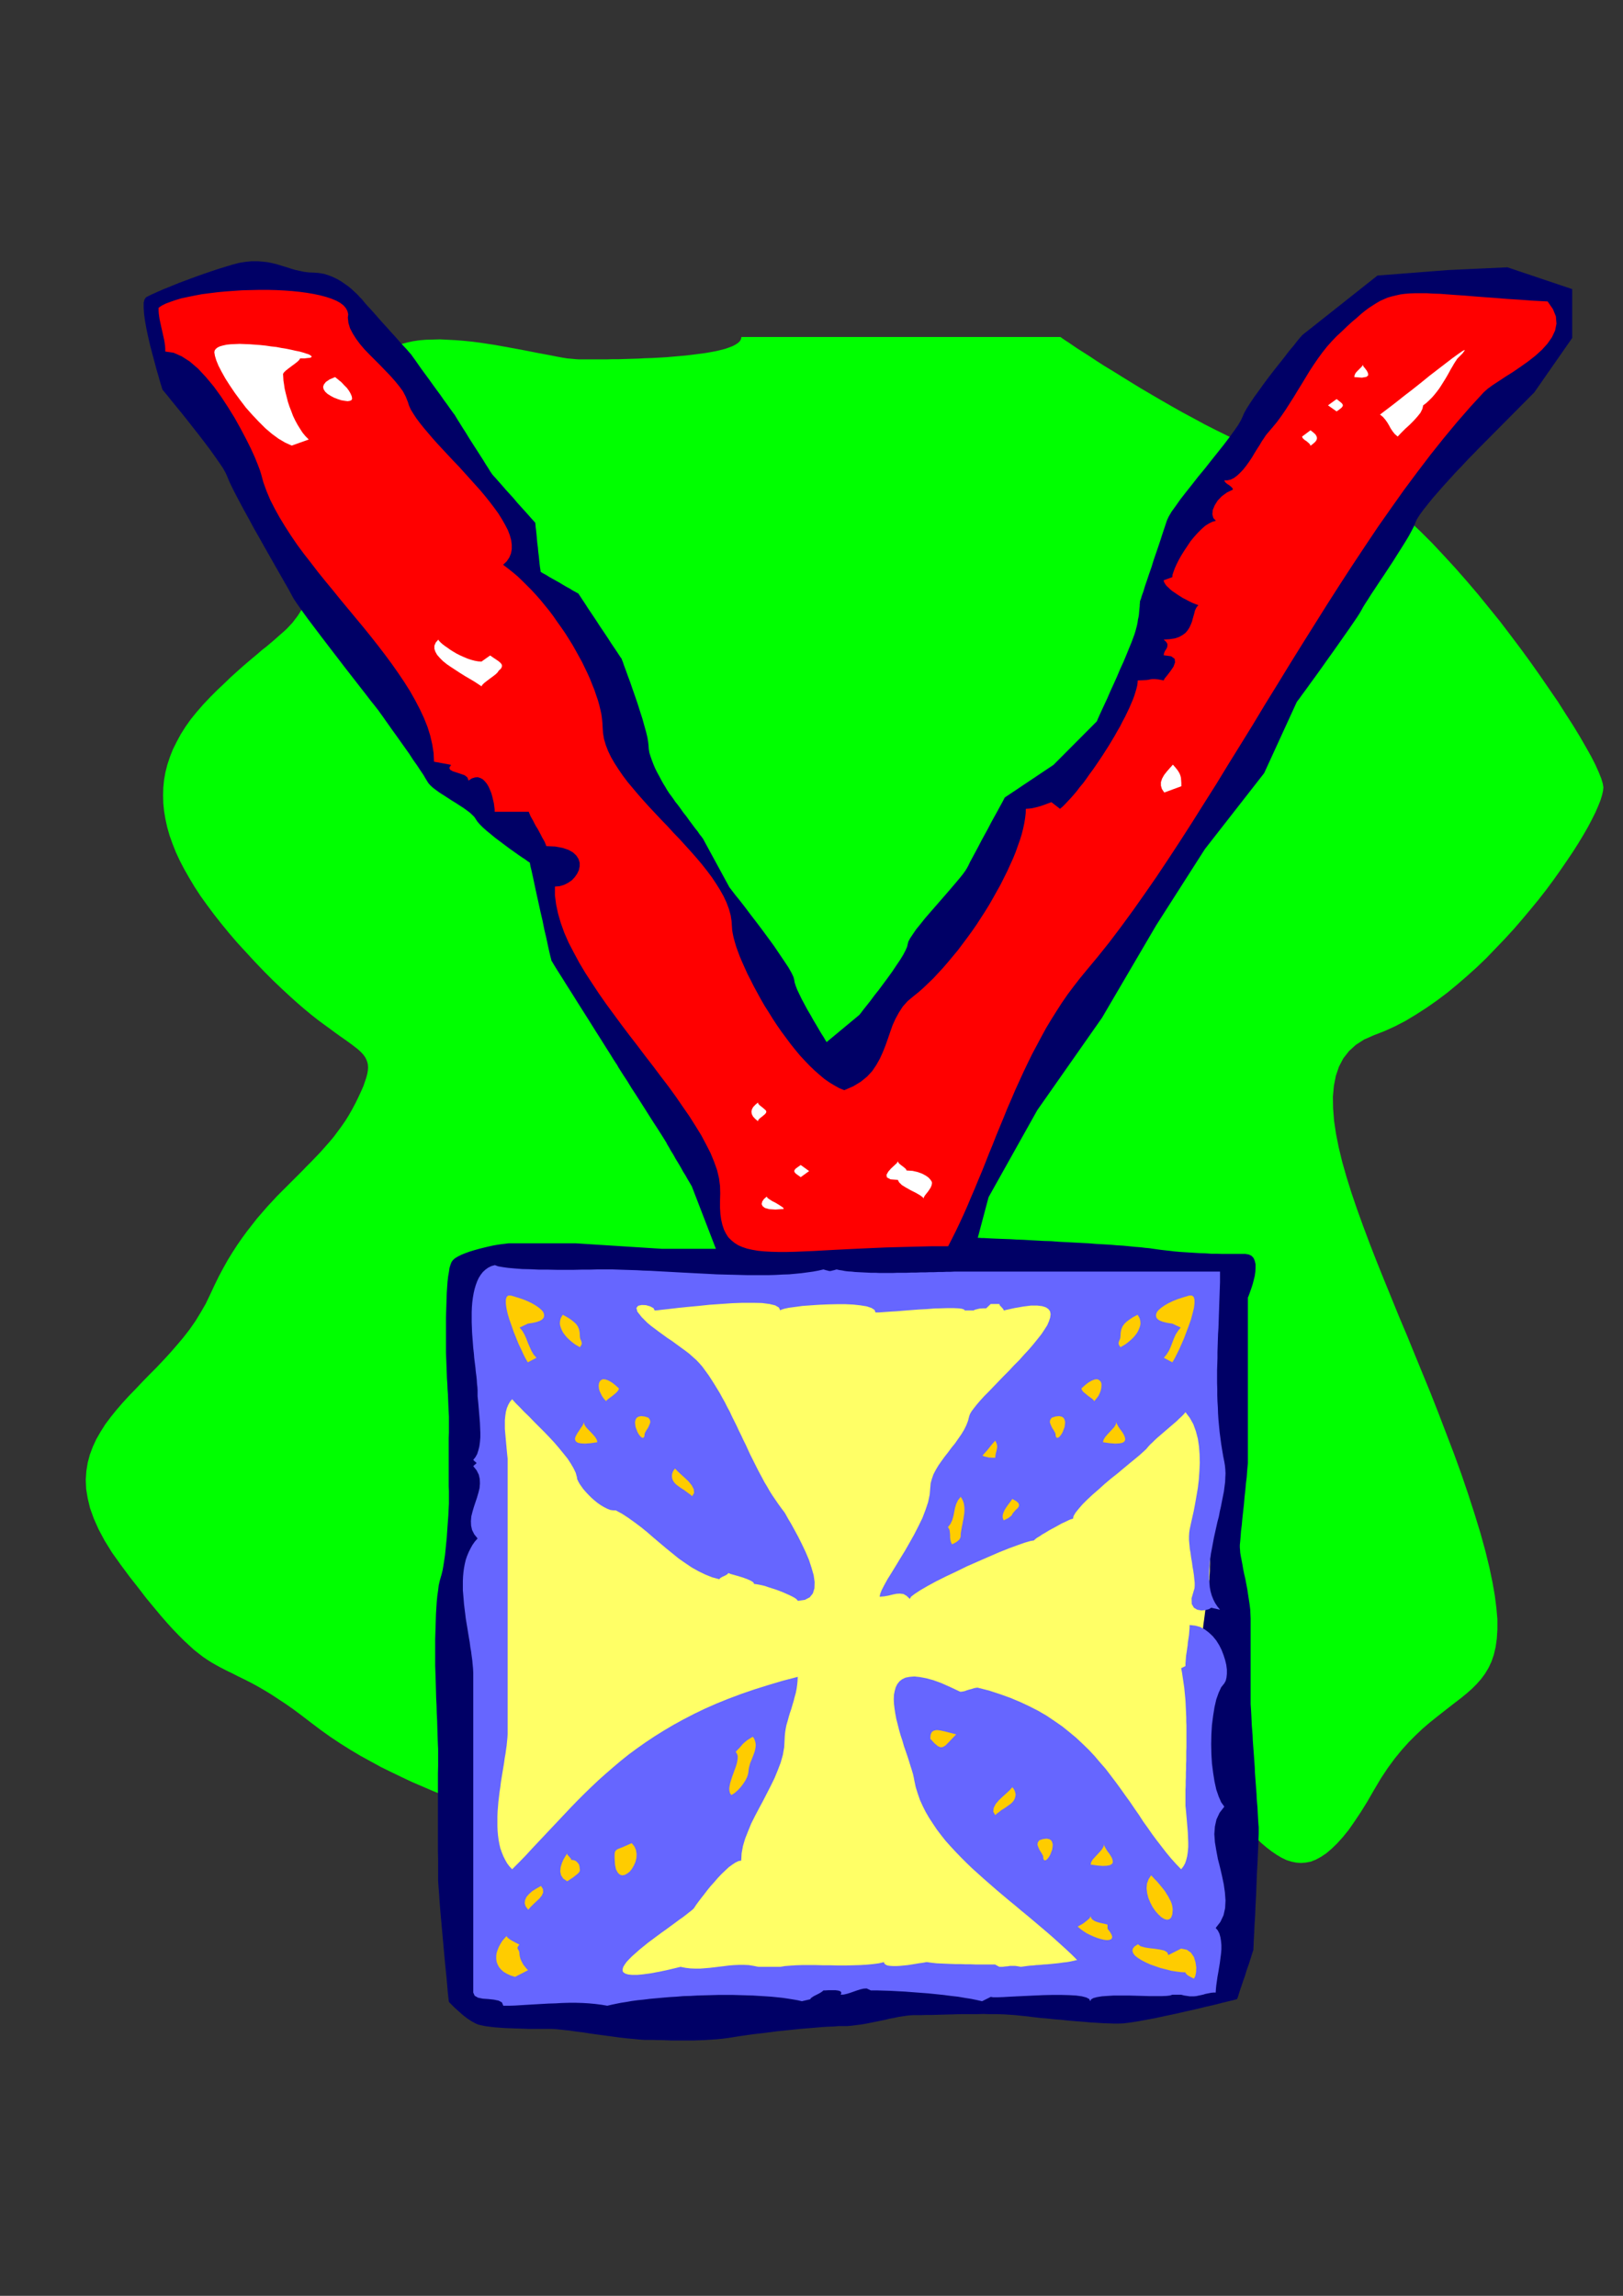 <?xml version="1.0" encoding="utf-8"?>
<!-- Created by UniConvertor 2.0rc4 (https://sk1project.net/) -->
<svg xmlns="http://www.w3.org/2000/svg" height="841.89pt" viewBox="0 0 595.276 841.89" width="595.276pt" version="1.1" xmlns:xlink="http://www.w3.org/1999/xlink" id="d9a329c0-f610-11ea-ba43-dcc15c148e23">

<rect x="0" y="0" width="595.276" height="841.89" fill="#333333" stroke="none"/>

<g>
	<path style="fill:#00ff00;" d="M 271.934,123.585 L 271.79,124.305 271.43,125.025 270.782,125.673 269.846,126.321 268.766,126.897 267.47,127.401 266.03,127.905 264.374,128.337 262.574,128.769 260.63,129.129 258.542,129.489 256.31,129.777 254.078,130.065 251.702,130.353 249.254,130.569 246.806,130.785 244.286,131.001 241.766,131.145 239.174,131.289 236.654,131.361 234.134,131.505 231.686,131.577 229.238,131.649 226.934,131.721 224.63,131.721 222.47,131.793 220.454,131.793 218.51,131.793 216.782,131.793 215.126,131.793 213.686,131.793 212.462,131.793 211.238,131.721 209.726,131.577 208.07,131.433 206.27,131.145 204.326,130.785 202.166,130.353 199.862,129.921 197.486,129.489 194.966,128.985 192.374,128.481 189.71,127.977 186.974,127.473 184.166,126.969 181.358,126.465 178.478,126.033 175.598,125.601 172.718,125.241 169.838,124.953 167.03,124.737 164.222,124.593 161.414,124.449 158.75,124.521 156.158,124.593 153.638,124.809 151.262,125.169 149.03,125.673 146.87,126.249 144.854,127.041 143.054,127.977 141.398,129.057 139.958,130.281 138.662,131.721 137.51,133.305 136.502,134.889 135.494,136.545 134.558,138.129 133.694,139.857 132.902,141.585 132.11,143.313 131.39,145.041 130.742,146.913 130.094,148.713 129.446,150.657 128.87,152.529 128.366,154.545 127.862,156.561 127.358,158.577 126.854,160.665 126.35,162.825 125.918,165.057 125.486,167.289 124.982,169.593 124.55,171.969 124.046,174.417 123.614,176.865 123.11,179.385 122.606,181.977 122.03,184.641 121.526,187.377 120.95,190.185 120.302,192.993 119.654,195.945 118.934,198.897 118.214,201.993 117.422,204.945 116.702,207.753 115.982,210.273 115.262,212.649 114.542,214.809 113.822,216.753 113.102,218.625 112.31,220.281 111.59,221.865 110.798,223.305 109.934,224.673 109.142,225.897 108.206,227.121 107.342,228.273 106.334,229.353 105.326,230.433 104.174,231.513 103.022,232.521 101.798,233.601 100.502,234.753 99.134,235.905 97.694,237.129 96.11,238.353 94.454,239.793 92.726,241.233 90.854,242.817 88.838,244.545 86.75,246.417 84.518,248.433 82.214,250.665 79.694,253.041 77.102,255.633 74.51,258.369 72.134,261.105 69.974,263.769 68.03,266.505 66.302,269.241 64.79,272.049 63.422,274.785 62.342,277.521 61.406,280.329 60.686,283.137 60.182,285.945 59.894,288.825 59.822,291.705 59.894,294.585 60.182,297.465 60.686,300.417 61.334,303.369 62.198,306.393 63.278,309.417 64.502,312.513 65.942,315.609 67.598,318.777 69.398,321.945 71.342,325.185 73.502,328.497 75.878,331.809 78.398,335.193 81.062,338.577 83.942,342.105 86.966,345.633 90.206,349.161 93.59,352.833 96.974,356.361 100.214,359.601 103.31,362.553 106.262,365.289 109.07,367.809 111.662,370.041 114.182,372.129 116.558,374.001 118.79,375.657 120.878,377.169 122.822,378.609 124.622,379.905 126.278,381.057 127.79,382.137 129.158,383.145 130.382,384.081 131.462,384.945 132.398,385.809 133.19,386.673 133.838,387.537 134.342,388.473 134.702,389.409 134.918,390.345 134.99,391.425 134.918,392.577 134.702,393.801 134.342,395.169 133.838,396.681 133.262,398.337 132.47,400.137 131.534,402.153 130.454,404.385 129.23,406.689 128.006,408.849 126.71,410.937 125.27,413.025 123.83,414.969 122.39,416.913 120.806,418.785 119.222,420.585 117.566,422.457 115.91,424.185 114.182,425.985 112.454,427.713 110.726,429.513 108.926,431.313 107.126,433.113 105.326,434.913 103.454,436.785 101.582,438.657 99.782,440.601 97.91,442.617 96.11,444.705 94.238,446.865 92.438,449.169 90.638,451.473 88.838,453.921 87.038,456.513 85.31,459.177 83.582,461.985 81.926,464.937 80.27,468.033 78.686,471.273 77.102,474.657 75.446,478.113 73.574,481.353 71.63,484.521 69.47,487.617 67.166,490.569 64.79,493.377 62.342,496.185 59.822,498.921 57.302,501.585 54.71,504.177 52.19,506.769 49.742,509.361 47.294,511.881 44.918,514.473 42.686,517.065 40.598,519.657 38.654,522.249 36.926,524.985 35.342,527.721 34.046,530.529 32.966,533.409 32.174,536.361 31.67,539.457 31.454,542.625 31.598,546.009 32.174,549.465 33.038,553.065 34.406,556.881 36.134,560.769 38.366,564.945 41.03,569.265 44.27,573.801 47.582,578.265 50.75,582.297 53.63,586.041 56.366,589.353 58.886,592.377 61.262,595.113 63.494,597.561 65.582,599.721 67.526,601.665 69.398,603.393 71.126,604.977 72.854,606.345 74.438,607.569 76.022,608.649 77.606,609.657 79.118,610.521 80.702,611.385 82.214,612.177 83.798,612.969 85.454,613.761 87.11,614.625 88.91,615.489 90.782,616.425 92.726,617.433 94.814,618.585 97.046,619.881 99.422,621.321 101.942,622.977 104.678,624.777 107.558,626.793 110.654,629.097 114.038,631.689 117.566,634.353 121.094,636.873 124.766,639.321 128.438,641.625 132.182,643.857 135.998,645.945 139.814,648.033 143.63,649.905 147.518,651.777 151.334,653.577 155.222,655.233 159.038,656.889 162.854,658.401 166.598,659.913 170.342,661.353 174.014,662.721 177.614,664.017 181.214,665.313 184.67,666.609 188.054,667.761 191.366,668.985 194.534,670.137 197.63,671.289 200.582,672.369 203.39,673.449 206.054,674.601 208.646,675.681 211.022,676.761 213.182,677.841 215.198,678.993 217.07,680.073 218.726,681.225 220.238,682.305 221.822,683.169 223.334,683.817 224.918,684.249 226.43,684.537 228.086,684.609 229.742,684.537 231.398,684.321 233.198,683.961 234.998,683.457 236.942,682.809 238.958,682.017 241.046,681.153 243.206,680.145 245.51,679.065 247.958,677.913 250.55,676.689 253.214,675.321 256.094,673.953 259.118,672.513 262.286,671.073 265.67,669.561 269.198,667.977 272.942,666.465 276.902,664.881 281.078,663.297 285.398,661.785 290.006,660.201 294.902,658.689 300.014,657.177 305.342,655.737 310.958,654.369 316.646,653.001 322.19,651.633 327.662,650.265 332.918,648.897 338.102,647.529 343.07,646.161 347.966,644.865 352.79,643.569 357.398,642.345 361.934,641.193 366.398,640.113 370.718,639.105 374.894,638.241 378.998,637.377 382.958,636.657 386.918,636.081 390.662,635.649 394.406,635.289 398.006,635.073 401.534,635.073 404.99,635.217 408.374,635.505 411.614,636.009 414.854,636.729 417.95,637.593 421.046,638.673 424.07,640.041 427.022,641.553 429.902,643.353 432.71,645.369 435.446,647.673 438.182,650.265 440.846,652.929 443.366,655.593 445.814,658.257 448.19,660.777 450.422,663.297 452.654,665.673 454.742,667.977 456.83,670.137 458.846,672.225 460.79,674.097 462.662,675.897 464.534,677.481 466.406,678.921 468.206,680.145 470.006,681.225 471.806,682.089 473.606,682.665 475.334,683.025 477.134,683.169 478.934,683.025 480.806,682.665 482.606,681.945 484.478,680.937 486.422,679.641 488.366,677.985 490.382,676.041 492.47,673.737 494.63,671.073 496.79,667.977 499.094,664.521 501.47,660.705 503.918,656.457 506.438,652.209 508.958,648.393 511.55,644.865 514.142,641.697 516.734,638.817 519.326,636.225 521.846,633.849 524.366,631.689 526.886,629.673 529.262,627.801 531.566,626.001 533.798,624.273 535.958,622.617 537.974,620.961 539.846,619.305 541.646,617.505 543.23,615.705 544.67,613.761 545.966,611.601 547.046,609.297 547.91,606.777 548.558,603.969 548.99,600.945 549.206,597.561 549.206,593.817 548.846,589.713 548.27,585.177 547.406,580.209 546.254,574.737 544.814,568.833 543.014,562.281 540.854,555.225 538.478,547.881 535.958,540.465 533.294,533.121 530.486,525.777 527.678,518.433 524.798,511.089 521.846,503.889 518.894,496.689 516.014,489.633 513.062,482.649 510.254,475.737 507.518,469.041 504.854,462.417 502.334,455.937 499.958,449.601 497.726,443.409 495.71,437.505 493.91,431.745 492.326,426.201 491.03,420.873 490.022,415.833 489.302,411.009 488.942,406.401 488.87,402.153 489.23,398.193 489.95,394.521 491.102,391.137 492.686,388.113 494.774,385.449 497.294,383.145 500.318,381.201 503.918,379.617 507.806,378.105 511.622,376.377 515.51,374.361 519.326,372.057 523.142,369.609 526.958,366.945 530.702,364.137 534.374,361.113 538.046,357.945 541.646,354.705 545.174,351.321 548.558,347.793 551.942,344.265 555.182,340.737 558.35,337.065 561.374,333.465 564.326,329.865 567.134,326.265 569.798,322.665 572.246,319.209 574.622,315.753 576.854,312.441 578.87,309.273 580.742,306.177 582.398,303.297 583.838,300.561 585.134,297.969 586.142,295.665 587.006,293.505 587.582,291.633 587.942,290.049 588.086,288.753 587.87,287.385 587.294,285.441 586.358,283.137 585.134,280.401 583.55,277.305 581.606,273.849 579.446,270.105 576.998,266.073 574.262,261.825 571.382,257.289 568.214,252.681 564.902,247.857 561.446,242.961 557.774,237.921 554.03,232.953 550.142,227.841 546.11,222.873 542.078,217.905 537.902,213.009 533.726,208.257 529.55,203.721 525.374,199.257 521.198,195.081 517.094,191.193 512.99,187.593 508.958,184.281 505.07,181.329 501.254,178.737 497.582,176.577 494.054,174.921 490.67,173.697 487.502,173.049 484.334,172.545 480.95,171.825 477.494,170.889 473.822,169.737 470.078,168.441 466.19,166.929 462.23,165.345 458.198,163.617 454.166,161.745 450.062,159.729 445.958,157.713 441.854,155.625 437.75,153.393 433.718,151.233 429.758,149.001 425.87,146.769 422.054,144.537 418.382,142.377 414.854,140.217 411.47,138.129 408.23,136.113 405.134,134.241 402.326,132.441 399.734,130.713 397.358,129.201 395.198,127.833 393.398,126.609 391.814,125.529 390.59,124.737 389.654,124.089 389.15,123.729 388.934,123.585 271.934,123.585 Z" />
	<path style="fill:#000066;" d="M 262.574,457.953 L 242.846,457.953 211.166,455.937 210.95,455.937 210.302,455.937 209.294,455.937 207.998,455.937 206.414,455.937 204.614,455.937 202.742,455.937 200.726,455.937 198.638,455.937 196.622,455.937 194.606,455.937 192.734,455.937 191.006,455.937 189.566,455.937 188.342,455.937 187.406,455.937 186.542,455.937 185.39,456.081 184.094,456.225 182.582,456.441 180.926,456.729 179.27,457.089 177.47,457.521 175.742,457.953 173.942,458.457 172.286,458.961 170.702,459.537 169.262,460.113 167.966,460.761 166.886,461.409 166.094,462.129 165.59,462.849 165.23,463.785 164.87,464.937 164.654,466.449 164.366,468.105 164.15,469.977 164.006,471.993 163.862,474.153 163.79,476.313 163.718,478.617 163.646,480.849 163.574,483.081 163.574,485.313 163.574,487.401 163.574,489.345 163.574,491.145 163.574,492.729 163.574,494.313 163.574,495.969 163.646,497.769 163.718,499.641 163.79,501.585 163.862,503.529 163.934,505.545 164.078,507.489 164.15,509.433 164.294,511.377 164.366,513.177 164.438,514.977 164.51,516.561 164.582,518.073 164.654,519.441 164.654,520.665 164.654,521.961 164.654,523.545 164.654,525.345 164.582,527.361 164.582,529.449 164.582,531.753 164.582,534.057 164.582,536.361 164.582,538.665 164.582,540.969 164.582,543.057 164.582,545.073 164.654,546.801 164.654,548.385 164.654,549.609 164.654,550.545 164.654,551.481 164.582,552.705 164.51,554.145 164.438,555.801 164.294,557.673 164.15,559.617 164.006,561.705 163.862,563.865 163.646,566.025 163.43,568.185 163.214,570.273 162.926,572.217 162.638,574.089 162.35,575.745 161.99,577.257 161.63,578.481 161.27,579.777 160.91,581.361 160.694,583.161 160.406,585.177 160.19,587.337 160.046,589.569 159.902,591.945 159.83,594.249 159.758,596.625 159.686,598.857 159.614,601.017 159.614,602.961 159.614,604.761 159.614,606.273 159.614,607.497 159.614,608.433 159.614,609.441 159.614,610.881 159.686,612.753 159.758,614.913 159.83,617.289 159.902,619.881 159.974,622.617 160.118,625.425 160.19,628.233 160.334,630.969 160.406,633.561 160.478,635.937 160.55,638.097 160.622,639.969 160.694,641.337 160.694,642.345 160.694,643.425 160.694,645.225 160.694,647.529 160.622,650.337 160.622,653.577 160.622,657.033 160.622,660.705 160.622,664.521 160.622,668.337 160.622,672.081 160.622,675.681 160.622,679.065 160.694,682.089 160.694,684.609 160.694,686.697 160.694,688.137 160.694,689.649 160.838,691.881 161.054,694.617 161.27,697.857 161.558,701.457 161.918,705.345 162.278,709.377 162.638,713.409 162.998,717.369 163.358,721.185 163.718,724.641 164.006,727.809 164.222,730.401 164.438,732.345 164.582,733.641 164.654,734.073 164.87,734.361 165.59,735.081 166.67,736.161 168.038,737.385 169.55,738.753 171.206,740.049 172.934,741.201 174.518,742.065 175.382,742.425 176.606,742.713 177.974,743.001 179.63,743.217 181.43,743.433 183.374,743.577 185.462,743.721 187.55,743.793 189.71,743.865 191.87,743.937 193.886,744.009 195.902,744.009 197.774,744.009 199.502,744.009 200.942,744.009 202.238,744.009 203.534,744.081 205.118,744.225 207.062,744.441 209.15,744.657 211.526,745.017 213.974,745.305 216.638,745.737 219.302,746.097 221.966,746.457 224.63,746.817 227.294,747.177 229.742,747.465 232.118,747.681 234.278,747.897 236.222,748.041 237.878,748.041 239.39,748.041 241.046,748.113 242.702,748.113 244.502,748.185 246.302,748.257 248.246,748.257 250.19,748.257 252.206,748.257 254.222,748.257 256.382,748.185 258.47,748.113 260.63,747.969 262.862,747.825 265.022,747.609 267.254,747.321 269.486,746.961 271.79,746.601 274.31,746.241 276.902,745.881 279.566,745.593 282.374,745.233 285.182,744.873 287.99,744.585 290.798,744.297 293.534,744.009 296.198,743.793 298.79,743.577 301.238,743.361 303.47,743.217 305.558,743.145 307.43,743.001 309.086,743.001 310.598,743.001 312.254,742.857 313.91,742.641 315.638,742.425 317.438,742.137 319.238,741.777 321.038,741.417 322.766,741.057 324.566,740.697 326.294,740.265 327.95,739.977 329.534,739.617 331.046,739.401 332.486,739.185 333.782,739.041 334.934,738.969 336.23,738.969 337.814,738.969 339.758,738.897 341.918,738.897 344.294,738.825 346.814,738.753 349.478,738.681 352.214,738.609 355.022,738.609 357.83,738.609 360.566,738.537 363.302,738.609 365.894,738.609 368.27,738.681 370.502,738.825 372.518,738.969 374.462,739.185 376.694,739.401 378.998,739.689 381.446,739.977 384.038,740.193 386.702,740.481 389.438,740.697 392.102,740.985 394.766,741.201 397.43,741.417 399.95,741.633 402.326,741.777 404.63,741.921 406.718,741.993 408.59,742.065 410.174,742.065 411.974,741.993 414.35,741.705 417.158,741.273 420.326,740.697 423.782,740.049 427.454,739.257 431.198,738.465 434.942,737.601 438.542,736.809 442.07,735.945 445.238,735.225 448.046,734.505 450.422,733.929 452.222,733.497 453.302,733.209 453.734,733.065 453.806,732.849 454.022,732.345 454.31,731.409 454.67,730.257 455.102,728.961 455.606,727.449 456.182,725.793 456.758,724.137 457.262,722.409 457.838,720.825 458.342,719.313 458.774,717.945 459.134,716.793 459.422,715.857 459.638,715.281 459.71,715.065 459.71,714.633 459.782,713.337 459.854,711.393 459.998,708.801 460.142,705.777 460.358,702.321 460.502,698.577 460.718,694.689 460.862,690.801 461.006,686.913 461.222,683.241 461.366,679.785 461.51,676.761 461.582,674.313 461.654,672.369 461.654,671.217 461.654,670.713 461.654,670.065 461.582,669.273 461.51,668.265 461.438,667.113 461.366,665.817 461.294,664.449 461.222,662.937 461.078,661.281 460.934,659.625 460.862,657.825 460.718,655.953 460.574,654.009 460.43,652.065 460.286,650.121 460.214,648.105 460.07,646.089 459.926,644.073 459.782,642.129 459.638,640.185 459.494,638.241 459.422,636.369 459.278,634.569 459.134,632.841 459.062,631.257 458.99,629.745 458.918,628.305 458.846,627.009 458.774,625.929 458.702,624.921 458.702,624.057 458.702,623.409 458.702,622.185 458.702,620.745 458.702,619.089 458.702,617.361 458.702,615.417 458.702,613.401 458.702,611.313 458.702,609.153 458.702,606.993 458.702,604.905 458.702,602.745 458.702,600.657 458.702,598.641 458.702,596.769 458.702,595.041 458.702,593.457 458.63,591.873 458.558,590.217 458.342,588.489 458.054,586.617 457.766,584.745 457.478,582.801 457.118,580.929 456.758,578.985 456.326,577.185 455.966,575.385 455.678,573.657 455.39,572.145 455.102,570.705 454.886,569.409 454.814,568.329 454.742,567.465 454.742,566.529 454.886,565.161 455.03,563.433 455.174,561.417 455.462,559.185 455.678,556.737 455.966,554.145 456.254,551.553 456.47,548.961 456.758,546.441 456.974,543.993 457.262,541.689 457.406,539.673 457.55,537.945 457.694,536.577 457.694,535.569 457.694,534.777 457.694,533.769 457.694,532.617 457.694,531.393 457.694,530.097 457.694,528.657 457.694,527.217 457.694,525.705 457.694,524.193 457.694,522.753 457.694,521.313 457.694,520.017 457.694,518.721 457.694,517.569 457.694,516.561 457.694,515.697 457.694,514.617 457.694,512.817 457.694,510.585 457.694,507.777 457.694,504.681 457.694,501.369 457.694,497.841 457.694,494.313 457.694,490.785 457.694,487.401 457.694,484.305 457.694,481.497 457.694,479.193 457.694,477.393 457.694,476.241 457.694,475.809 457.766,475.665 457.982,475.161 458.27,474.369 458.63,473.361 459.062,472.137 459.494,470.769 459.854,469.329 460.214,467.889 460.43,466.377 460.502,464.937 460.502,463.569 460.214,462.345 459.782,461.337 459.062,460.545 458.054,460.041 456.758,459.825 455.246,459.825 453.59,459.825 451.862,459.825 450.062,459.825 448.19,459.825 446.246,459.753 444.23,459.753 442.142,459.609 439.982,459.537 437.678,459.393 435.374,459.249 433.07,459.105 430.622,458.889 428.174,458.601 425.654,458.313 423.062,457.953 421.622,457.737 420.038,457.593 418.238,457.377 416.294,457.233 414.206,457.017 411.974,456.801 409.598,456.657 407.15,456.441 404.558,456.297 401.966,456.153 399.302,455.937 396.566,455.793 393.83,455.649 391.094,455.505 388.358,455.361 385.622,455.145 382.958,455.073 380.366,454.929 377.774,454.785 375.326,454.641 373.022,454.569 370.79,454.425 368.702,454.353 366.758,454.281 364.958,454.209 363.374,454.137 362.006,454.065 360.854,453.993 359.918,453.993 359.198,453.921 358.766,453.921 358.622,453.921 362.582,439.017 380.438,407.121 404.198,373.209 424.07,339.297 441.926,311.361 463.67,283.497 475.55,257.577 475.766,257.217 476.486,256.281 477.566,254.769 479.006,252.825 480.662,250.521 482.606,247.857 484.622,245.049 486.71,242.097 488.87,239.073 490.958,236.121 492.974,233.241 494.846,230.577 496.43,228.273 497.798,226.257 498.806,224.673 499.382,223.665 499.886,222.729 500.678,221.433 501.758,219.777 502.982,217.833 504.422,215.673 505.934,213.369 507.59,210.921 509.246,208.401 510.902,205.881 512.486,203.361 513.998,200.985 515.438,198.681 516.734,196.521 517.742,194.649 518.606,192.993 519.11,191.697 519.686,190.401 520.694,188.817 522.062,186.945 523.718,184.857 525.518,182.625 527.534,180.321 529.622,177.945 531.782,175.569 533.87,173.265 535.958,171.105 537.83,169.089 539.486,167.361 540.926,165.921 542.006,164.769 542.726,164.049 542.942,163.833 562.742,143.889 576.638,123.945 576.638,106.017 552.878,98.025 531.062,99.033 505.214,101.049 477.566,122.937 477.35,123.225 476.702,123.945 475.694,125.169 474.47,126.753 472.886,128.625 471.23,130.785 469.358,133.161 467.414,135.609 465.47,138.129 463.526,140.721 461.726,143.241 459.998,145.617 458.486,147.849 457.262,149.793 456.326,151.449 455.75,152.817 455.102,154.185 454.094,155.913 452.582,158.073 450.854,160.449 448.838,163.113 446.606,165.921 444.302,168.801 441.926,171.825 439.478,174.777 437.174,177.729 434.942,180.537 432.926,183.129 431.198,185.577 429.686,187.665 428.678,189.393 428.03,190.761 427.598,192.057 427.022,193.785 426.374,195.729 425.654,197.961 424.862,200.337 423.998,202.857 423.134,205.377 422.342,207.969 421.478,210.417 420.686,212.793 419.966,214.881 419.39,216.825 418.814,218.409 418.454,219.633 418.166,220.353 418.094,220.641 418.094,220.713 418.094,220.929 418.094,221.217 418.022,221.649 418.022,222.225 417.95,222.873 417.878,223.593 417.806,224.385 417.734,225.321 417.59,226.257 417.374,227.193 417.23,228.273 417.014,229.353 416.726,230.433 416.438,231.513 416.078,232.665 415.574,234.033 414.926,235.761 414.062,237.849 413.126,240.153 412.046,242.745 410.822,245.409 409.67,248.145 408.446,250.881 407.222,253.545 406.142,256.065 405.062,258.369 404.126,260.385 403.334,262.113 402.758,263.409 402.398,264.273 402.254,264.561 386.414,280.473 368.558,292.425 368.414,292.641 368.054,293.361 367.478,294.441 366.686,295.881 365.75,297.609 364.67,299.553 363.518,301.641 362.366,303.873 361.142,306.105 359.918,308.337 358.766,310.569 357.686,312.585 356.678,314.457 355.814,316.041 355.166,317.409 354.662,318.345 354.086,319.281 353.15,320.577 351.926,322.089 350.414,323.889 348.758,325.833 346.958,327.921 345.014,330.153 343.07,332.385 341.126,334.617 339.254,336.777 337.598,338.865 336.014,340.809 334.79,342.609 333.782,344.121 333.134,345.345 332.918,346.281 332.702,347.217 332.126,348.513 331.262,350.169 330.11,352.041 328.742,354.057 327.302,356.217 325.646,358.521 323.99,360.753 322.334,362.985 320.678,365.073 319.238,367.017 317.87,368.745 316.718,370.185 315.854,371.337 315.278,372.057 315.062,372.273 303.182,382.137 303.038,381.921 302.678,381.345 302.102,380.337 301.31,379.113 300.446,377.673 299.438,375.945 298.358,374.145 297.278,372.201 296.126,370.257 295.046,368.241 294.038,366.369 293.174,364.569 292.382,362.913 291.806,361.401 291.446,360.249 291.302,359.313 291.014,358.233 290.294,356.721 289.142,354.705 287.558,352.329 285.758,349.665 283.814,346.785 281.654,343.833 279.422,340.809 277.19,337.857 275.03,335.049 273.086,332.457 271.286,330.153 269.702,328.209 268.55,326.697 267.83,325.761 267.542,325.401 257.75,307.401 257.606,307.257 257.246,306.753 256.598,305.961 255.878,304.881 254.942,303.729 253.934,302.361 252.854,300.921 251.774,299.409 250.622,297.969 249.614,296.529 248.606,295.161 247.67,294.009 246.95,292.929 246.374,292.137 246.014,291.633 245.87,291.489 245.798,291.345 245.51,290.985 245.078,290.337 244.574,289.545 243.998,288.537 243.278,287.385 242.558,286.089 241.838,284.721 241.046,283.281 240.326,281.841 239.678,280.329 239.102,278.817 238.598,277.377 238.166,276.009 237.95,274.641 237.878,273.489 237.734,272.121 237.446,270.393 236.942,268.305 236.294,266.001 235.574,263.409 234.71,260.745 233.846,258.009 232.91,255.273 231.974,252.609 231.11,250.089 230.246,247.785 229.526,245.769 228.878,244.041 228.446,242.745 228.086,241.881 228.014,241.593 227.798,241.305 227.294,240.585 226.502,239.361 225.494,237.849 224.27,236.049 222.974,234.033 221.534,231.873 220.022,229.641 218.582,227.409 217.142,225.249 215.774,223.233 214.622,221.433 213.614,219.921 212.822,218.697 212.318,217.977 212.174,217.689 212.03,217.617 211.526,217.329 210.878,216.969 209.942,216.465 208.934,215.817 207.71,215.169 206.486,214.449 205.19,213.657 203.894,212.937 202.598,212.217 201.446,211.569 200.438,210.921 199.502,210.417 198.854,210.057 198.422,209.769 198.278,209.697 198.278,209.481 198.206,208.905 198.062,208.041 197.918,206.889 197.774,205.521 197.63,204.009 197.414,202.353 197.27,200.697 197.054,199.041 196.91,197.385 196.766,195.873 196.622,194.505 196.478,193.353 196.406,192.489 196.334,191.913 196.334,191.697 196.118,191.481 195.614,190.905 194.822,190.041 193.814,188.889 192.59,187.521 191.222,186.009 189.782,184.425 188.342,182.697 186.83,181.041 185.39,179.457 184.094,177.945 182.87,176.577 181.862,175.425 181.07,174.561 180.566,173.985 180.422,173.769 180.278,173.553 179.774,172.833 179.126,171.753 178.19,170.313 177.182,168.657 176.03,166.857 174.734,164.841 173.438,162.825 172.142,160.809 170.918,158.793 169.766,156.993 168.686,155.265 167.822,153.897 167.174,152.817 166.742,152.097 166.598,151.881 166.382,151.665 165.878,150.945 165.086,149.865 164.078,148.425 162.854,146.769 161.558,144.897 160.118,142.953 158.606,140.865 157.166,138.849 155.726,136.905 154.358,135.033 153.206,133.377 152.198,131.937 151.406,130.857 150.902,130.137 150.758,129.921 150.542,129.705 149.966,129.057 149.102,128.049 147.95,126.825 146.582,125.313 145.07,123.585 143.414,121.785 141.758,119.913 140.102,118.113 138.518,116.313 137.006,114.585 135.638,113.073 134.486,111.849 133.622,110.841 133.118,110.193 132.902,109.977 132.83,109.833 132.542,109.545 132.038,109.041 131.462,108.393 130.742,107.673 129.806,106.809 128.798,105.873 127.646,104.937 126.422,104.073 125.054,103.137 123.542,102.273 122.03,101.553 120.374,100.905 118.718,100.401 116.918,100.113 115.118,99.969 113.318,99.897 111.518,99.681 109.862,99.321 108.206,98.961 106.55,98.457 104.966,97.953 103.31,97.449 101.654,96.945 99.926,96.513 98.198,96.153 96.326,95.937 94.382,95.793 92.366,95.793 90.134,96.009 87.83,96.369 85.31,97.017 82.718,97.809 80.126,98.601 77.534,99.465 75.014,100.329 72.566,101.193 70.19,102.057 67.886,102.921 65.726,103.713 63.638,104.577 61.694,105.369 59.894,106.089 58.238,106.809 56.798,107.457 55.502,108.033 54.494,108.537 53.63,108.969 53.054,109.689 52.694,110.985 52.694,112.857 52.838,115.089 53.198,117.753 53.702,120.561 54.35,123.585 55.07,126.681 55.862,129.705 56.654,132.657 57.374,135.393 58.094,137.841 58.67,139.929 59.174,141.513 59.462,142.521 59.606,142.881 59.822,143.169 60.542,144.033 61.622,145.329 62.99,147.057 64.646,149.073 66.59,151.449 68.606,153.969 70.694,156.633 72.854,159.369 74.942,162.105 76.958,164.769 78.758,167.289 80.414,169.665 81.782,171.681 82.79,173.481 83.366,174.777 83.942,176.217 84.878,178.233 86.102,180.681 87.614,183.561 89.342,186.801 91.214,190.185 93.158,193.785 95.246,197.457 97.262,201.057 99.278,204.585 101.15,207.897 102.878,210.921 104.39,213.585 105.686,215.817 106.622,217.545 107.198,218.625 107.846,219.777 109.07,221.577 110.798,224.025 112.886,226.905 115.334,230.145 117.998,233.673 120.806,237.345 123.686,241.089 126.494,244.761 129.302,248.361 131.822,251.601 134.126,254.553 135.998,257.001 137.51,258.873 138.446,260.097 138.806,260.529 138.95,260.745 139.454,261.465 140.246,262.545 141.254,263.985 142.478,265.713 143.846,267.657 145.358,269.745 146.942,271.977 148.526,274.209 150.11,276.441 151.55,278.673 152.99,280.689 154.214,282.561 155.294,284.145 156.086,285.513 156.662,286.449 157.166,287.241 157.886,288.033 158.822,288.897 159.974,289.761 161.27,290.697 162.638,291.561 164.078,292.497 165.518,293.433 167.03,294.369 168.47,295.305 169.838,296.169 171.134,297.105 172.286,297.969 173.222,298.833 174.014,299.625 174.518,300.417 175.094,301.281 175.958,302.289 177.038,303.369 178.406,304.593 179.99,305.889 181.646,307.257 183.374,308.553 185.102,309.849 186.83,311.145 188.558,312.369 190.07,313.449 191.438,314.385 192.662,315.177 193.526,315.825 194.102,316.185 194.318,316.329 194.39,316.761 194.606,317.841 195.038,319.641 195.542,321.945 196.118,324.681 196.766,327.705 197.486,330.945 198.206,334.257 198.998,337.641 199.646,340.881 200.366,343.905 200.942,346.641 201.446,348.945 201.878,350.745 202.166,351.825 202.238,352.257 202.526,352.689 203.246,353.913 204.398,355.785 205.91,358.161 207.71,361.041 209.726,364.209 211.886,367.665 214.118,371.193 216.35,374.721 218.51,378.177 220.526,381.345 222.326,384.225 223.838,386.601 224.99,388.473 225.782,389.697 226.07,390.129 226.286,390.417 226.79,391.353 227.654,392.721 228.806,394.521 230.174,396.609 231.614,398.985 233.27,401.505 234.926,404.097 236.582,406.689 238.166,409.209 239.678,411.585 241.046,413.673 242.198,415.473 243.062,416.841 243.638,417.777 243.854,418.065 243.926,418.281 244.286,418.785 244.718,419.649 245.366,420.729 246.086,422.025 246.95,423.393 247.814,424.977 248.75,426.489 249.686,428.073 250.55,429.657 251.414,431.025 252.134,432.321 252.782,433.401 253.286,434.265 253.574,434.769 253.718,434.985 262.574,457.953 Z" />
	<path style="fill:#ffff66;" d="M 208.43,465.873 L 178.262,469.185 179.99,551.913 179.99,552.273 179.918,553.209 179.918,554.721 179.846,556.809 179.774,559.329 179.702,562.353 179.63,565.809 179.558,569.553 179.486,573.729 179.342,578.121 179.27,582.801 179.126,587.697 179.054,592.809 178.91,597.993 178.766,603.249 178.694,608.649 178.55,613.977 178.406,619.305 178.334,624.561 178.19,629.673 178.118,634.641 177.974,639.465 177.902,644.001 177.83,648.249 177.758,652.209 177.686,655.881 177.614,659.049 177.542,661.857 177.542,664.161 177.47,665.889 177.47,667.113 177.47,667.761 177.47,668.193 177.47,668.913 177.398,669.849 177.398,671.073 177.326,672.441 177.254,674.025 177.254,675.753 177.182,677.625 177.11,679.641 177.038,681.801 176.966,684.033 176.894,686.409 176.822,688.785 176.75,691.161 176.678,693.609 176.606,696.057 176.534,698.577 176.462,700.953 176.39,703.329 176.318,705.633 176.246,707.865 176.174,710.025 176.102,712.041 176.03,713.913 175.958,715.641 175.958,717.153 175.886,718.521 175.886,719.673 175.814,720.609 175.814,721.257 175.814,721.689 175.814,721.833 175.886,721.977 176.102,722.337 176.462,722.985 176.966,723.705 177.614,724.641 178.334,725.649 179.054,726.729 179.918,727.809 180.782,728.961 181.718,729.969 182.654,730.977 183.518,731.913 184.382,732.633 185.246,733.209 185.966,733.569 186.686,733.713 187.19,733.713 187.91,733.713 188.99,733.641 190.358,733.569 191.942,733.497 193.742,733.353 195.758,733.209 197.99,733.065 200.294,732.921 202.814,732.777 205.478,732.633 208.214,732.417 211.022,732.201 213.902,732.057 216.854,731.841 219.806,731.625 222.686,731.409 225.638,731.265 228.518,731.049 231.326,730.833 234.062,730.689 236.726,730.473 239.246,730.329 241.55,730.185 243.782,730.041 245.798,729.897 247.598,729.753 249.182,729.681 250.55,729.609 251.63,729.537 252.35,729.465 252.854,729.465 253.358,729.465 254.294,729.465 255.662,729.465 257.318,729.393 259.262,729.393 261.566,729.321 264.158,729.321 266.966,729.249 269.99,729.177 273.158,729.105 276.542,729.033 280.07,728.961 283.67,728.889 287.342,728.817 291.158,728.745 294.902,728.673 298.646,728.601 302.462,728.457 306.134,728.385 309.734,728.313 313.262,728.241 316.646,728.169 319.814,728.097 322.838,728.025 325.646,727.953 328.238,727.953 330.542,727.881 332.486,727.809 334.142,727.809 335.51,727.737 336.446,727.737 336.95,727.737 337.454,727.737 338.246,727.737 339.326,727.809 340.766,727.809 342.422,727.809 344.294,727.809 346.454,727.881 348.758,727.881 351.278,727.953 353.87,727.953 356.678,728.025 359.558,728.025 362.51,728.097 365.606,728.097 368.63,728.169 371.798,728.169 374.894,728.241 377.99,728.241 381.014,728.313 383.966,728.313 386.846,728.385 389.654,728.385 392.318,728.385 394.766,728.457 397.142,728.457 399.23,728.457 401.174,728.529 402.83,728.529 404.198,728.529 405.35,728.529 406.142,728.529 406.646,728.529 407.654,728.529 409.238,728.529 411.47,728.457 414.062,728.457 417.086,728.385 420.326,728.313 423.71,728.241 427.166,728.169 430.622,728.097 433.934,728.025 436.958,727.953 439.694,727.881 441.926,727.809 443.726,727.809 444.806,727.737 445.238,727.737 445.238,727.521 445.166,726.945 445.166,725.937 445.094,724.569 444.95,722.913 444.878,720.897 444.734,718.665 444.59,716.145 444.446,713.409 444.302,710.529 444.086,707.433 443.942,704.265 443.726,700.953 443.51,697.569 443.366,694.113 443.15,690.585 442.934,687.129 442.79,683.673 442.574,680.289 442.358,676.977 442.214,673.737 441.998,670.641 441.854,667.761 441.71,665.025 441.566,662.505 441.422,660.273 441.35,658.257 441.206,656.601 441.134,655.233 441.134,654.225 441.062,653.577 441.062,653.361 441.062,653.217 441.134,652.857 441.206,652.209 441.35,651.345 441.494,650.265 441.71,649.041 441.926,647.601 442.142,646.017 442.358,644.289 442.646,642.417 442.934,640.473 443.222,638.457 443.51,636.369 443.798,634.209 444.158,631.977 444.446,629.745 444.734,627.513 445.094,625.353 445.382,623.193 445.67,621.105 445.958,619.017 446.246,617.073 446.534,615.201 446.75,613.473 446.966,611.889 447.182,610.449 447.398,609.225 447.542,608.145 447.686,607.209 447.758,606.633 447.83,606.201 447.83,606.057 447.542,605.769 446.75,604.905 445.67,603.681 444.446,602.313 443.222,600.873 442.142,599.649 441.35,598.785 441.062,598.425 441.062,598.209 441.206,597.633 441.278,596.697 441.422,595.401 441.638,593.961 441.854,592.305 442.07,590.577 442.358,588.777 442.574,586.977 442.79,585.177 443.006,583.521 443.222,582.081 443.366,580.785 443.438,579.849 443.582,579.201 443.582,578.985 443.582,578.769 443.582,578.265 443.654,577.329 443.726,576.105 443.726,574.521 443.798,572.721 443.87,570.633 443.942,568.329 444.086,565.809 444.158,563.145 444.302,560.337 444.374,557.385 444.518,554.361 444.59,551.193 444.734,548.025 444.878,544.857 444.95,541.617 445.094,538.449 445.166,535.353 445.31,532.257 445.382,529.305 445.526,526.497 445.598,523.833 445.742,521.313 445.814,519.009 445.886,516.921 445.958,515.121 445.958,513.537 446.03,512.313 446.102,511.377 446.102,510.801 446.102,510.585 446.03,510.153 445.958,508.929 445.814,507.057 445.598,504.537 445.31,501.585 445.022,498.345 444.734,494.817 444.446,491.145 444.086,487.545 443.798,484.017 443.51,480.705 443.222,477.753 443.006,475.233 442.862,473.361 442.79,472.065 442.718,471.633 442.502,471.633 441.926,471.633 440.99,471.561 439.622,471.489 438.038,471.417 436.166,471.273 433.934,471.129 431.558,470.985 428.966,470.841 426.158,470.697 423.206,470.553 420.11,470.337 416.942,470.193 413.702,469.977 410.39,469.761 407.078,469.617 403.694,469.401 400.382,469.185 397.142,469.041 393.974,468.825 390.878,468.681 387.926,468.465 385.118,468.321 382.526,468.177 380.15,468.033 377.918,467.889 376.046,467.745 374.462,467.673 373.094,467.601 372.158,467.529 371.582,467.457 371.366,467.457 371.15,467.457 370.43,467.529 369.278,467.529 367.694,467.601 365.822,467.673 363.518,467.817 360.998,467.889 358.118,468.033 355.022,468.177 351.71,468.321 348.182,468.465 344.51,468.609 340.766,468.753 336.878,468.897 332.918,469.041 328.958,469.185 324.998,469.329 321.038,469.545 317.15,469.689 313.406,469.833 309.734,469.977 306.206,470.121 302.894,470.265 299.798,470.337 296.918,470.481 294.398,470.553 292.094,470.625 290.222,470.697 288.638,470.769 287.486,470.841 286.766,470.841 286.55,470.841 286.334,470.841 285.758,470.769 284.75,470.769 283.454,470.625 281.87,470.553 279.926,470.409 277.766,470.265 275.39,470.121 272.798,469.905 269.99,469.689 267.038,469.545 263.942,469.329 260.774,469.113 257.534,468.825 254.15,468.609 250.838,468.393 247.526,468.177 244.142,467.889 240.902,467.673 237.734,467.457 234.638,467.241 231.686,467.025 228.878,466.809 226.286,466.665 223.91,466.521 221.75,466.305 219.806,466.233 218.222,466.089 216.926,466.017 215.918,465.945 215.342,465.873 215.126,465.873 208.43,465.873 Z" />
	<path style="fill:#ff0000;" d="M 221.03,266.649 L 220.958,265.209 220.814,263.697 220.598,262.041 220.238,260.385 219.806,258.585 219.302,256.785 218.654,254.913 218.006,252.969 217.214,251.025 216.422,249.009 215.486,246.921 214.478,244.833 213.47,242.745 212.318,240.657 211.166,238.569 209.942,236.409 208.646,234.321 207.278,232.161 205.838,230.073 204.398,228.057 202.958,225.969 201.446,223.953 199.862,222.009 198.278,220.065 196.622,218.193 194.966,216.393 193.238,214.665 191.582,213.009 189.854,211.353 188.054,209.841 186.326,208.473 184.526,207.105 185.822,205.881 186.758,204.513 187.406,203.001 187.694,201.417 187.694,199.761 187.478,198.033 186.974,196.233 186.254,194.361 185.246,192.417 184.094,190.401 182.798,188.313 181.286,186.225 179.702,184.137 177.974,181.977 176.174,179.817 174.23,177.657 172.286,175.497 170.27,173.265 168.326,171.105 166.31,169.017 164.294,166.857 162.35,164.769 160.478,162.753 158.678,160.737 157.022,158.793 155.438,156.921 153.998,155.121 152.702,153.393 151.622,151.737 150.686,150.225 150.038,148.785 149.606,147.417 148.814,145.473 147.806,143.529 146.438,141.657 144.854,139.713 143.126,137.769 141.254,135.825 139.382,133.881 137.438,131.937 135.566,130.065 133.694,128.121 132.038,126.177 130.598,124.233 129.374,122.289 128.366,120.345 127.79,118.401 127.574,116.457 127.718,115.233 127.43,114.081 126.854,113.001 125.99,111.993 124.766,111.057 123.326,110.265 121.598,109.545 119.654,108.897 117.494,108.321 115.118,107.817 112.598,107.385 109.934,107.025 107.126,106.737 104.174,106.521 101.222,106.377 98.198,106.305 95.102,106.305 91.934,106.377 88.838,106.449 85.742,106.665 82.718,106.881 79.694,107.169 76.814,107.529 74.006,107.889 71.342,108.393 68.894,108.897 66.518,109.401 64.358,110.049 62.486,110.697 60.758,111.345 59.318,112.065 58.166,112.857 58.166,113.937 58.238,115.017 58.382,116.025 58.526,117.033 58.742,118.041 58.958,119.049 59.174,120.057 59.39,120.993 59.606,121.929 59.822,122.937 60.038,123.873 60.254,124.881 60.398,125.817 60.542,126.825 60.614,127.905 60.614,128.913 63.638,129.345 66.59,130.641 69.614,132.585 72.638,135.177 75.518,138.273 78.398,141.729 81.062,145.401 83.654,149.361 86.102,153.321 88.262,157.209 90.278,161.025 92.006,164.481 93.446,167.649 94.526,170.313 95.318,172.401 95.75,173.769 96.614,176.937 97.766,180.105 99.134,183.345 100.79,186.585 102.59,189.825 104.606,193.137 106.694,196.377 108.998,199.761 111.446,203.073 114.038,206.385 116.63,209.769 119.366,213.153 122.102,216.465 124.838,219.849 127.646,223.233 130.454,226.617 133.262,230.001 135.998,233.385 138.662,236.769 141.254,240.153 143.702,243.465 146.078,246.849 148.31,250.161 150.398,253.473 152.27,256.785 153.998,260.097 155.51,263.337 156.806,266.577 157.814,269.817 158.534,272.985 159.038,276.153 159.182,279.321 165.446,280.473 164.798,281.553 165.086,282.273 166.094,282.849 167.462,283.281 168.974,283.785 170.414,284.289 171.422,285.081 171.854,286.233 173.078,285.441 174.23,285.081 175.238,285.009 176.174,285.297 177.11,285.801 177.83,286.521 178.55,287.385 179.198,288.465 179.702,289.617 180.206,290.841 180.566,292.137 180.854,293.361 181.142,294.585 181.286,295.737 181.43,296.817 181.43,297.681 193.958,297.681 194.03,297.969 194.246,298.473 194.534,299.193 194.966,299.985 195.47,300.849 195.974,301.857 196.55,302.937 197.198,303.945 197.774,305.025 198.35,306.105 198.854,307.113 199.358,307.977 199.79,308.769 200.078,309.489 200.294,309.993 200.366,310.281 203.606,310.425 206.342,310.929 208.502,311.649 210.158,312.585 211.382,313.737 212.174,314.961 212.606,316.329 212.606,317.697 212.318,319.065 211.67,320.433 210.806,321.657 209.726,322.809 208.358,323.745 206.918,324.465 205.262,324.969 203.534,325.113 203.534,328.353 203.966,331.665 204.686,335.049 205.694,338.505 206.99,342.105 208.574,345.705 210.446,349.305 212.462,353.049 214.694,356.793 217.142,360.537 219.662,364.353 222.326,368.169 225.134,371.985 227.942,375.801 230.822,379.617 233.774,383.433 236.654,387.249 239.606,391.065 242.414,394.809 245.222,398.481 247.886,402.153 250.406,405.825 252.854,409.353 255.086,412.881 257.174,416.265 258.974,419.649 260.63,422.889 261.926,426.057 263.006,429.081 263.726,432.105 264.086,434.913 264.158,437.649 264.086,440.385 264.086,442.977 264.23,445.281 264.518,447.297 264.95,449.169 265.526,450.897 266.246,452.337 267.11,453.705 268.19,454.785 269.414,455.793 270.782,456.657 272.294,457.305 274.022,457.881 275.966,458.313 278.054,458.673 280.358,458.889 282.878,459.033 285.542,459.105 288.494,459.105 291.59,459.033 294.974,458.889 298.502,458.745 302.318,458.529 306.35,458.313 310.67,458.097 315.206,457.881 319.958,457.665 324.998,457.449 330.254,457.305 335.798,457.161 341.63,457.017 347.75,457.017 349.19,454.209 350.63,451.329 352.07,448.305 353.438,445.353 354.806,442.257 356.102,439.161 357.47,435.993 358.766,432.825 360.134,429.585 361.43,426.345 362.726,423.033 364.094,419.721 365.39,416.409 366.758,413.097 368.126,409.785 369.494,406.401 370.934,403.089 372.374,399.705 373.886,396.393 375.398,393.081 376.982,389.769 378.566,386.529 380.294,383.289 382.022,380.049 383.75,376.881 385.622,373.785 387.566,370.689 389.51,367.665 391.598,364.641 393.758,361.761 395.99,358.881 398.294,356.073 402.542,350.961 406.862,345.561 411.11,339.945 415.43,334.041 419.75,327.921 424.142,321.585 428.462,315.105 432.854,308.409 437.246,301.569 441.638,294.585 446.102,287.529 450.494,280.329 454.958,273.129 459.494,265.785 463.958,258.369 468.494,251.025 473.03,243.609 477.638,236.193 482.246,228.849 486.854,221.505 491.462,214.305 496.142,207.105 500.822,200.049 505.502,193.065 510.254,186.297 515.006,179.601 519.83,173.121 524.654,166.785 529.478,160.737 534.374,154.833 539.27,149.217 544.166,143.889 545.606,142.593 547.478,141.225 549.782,139.713 552.302,138.057 555.038,136.329 557.774,134.457 560.51,132.513 563.174,130.425 565.55,128.265 567.566,126.033 569.222,123.657 570.374,121.209 570.878,118.689 570.662,116.025 569.582,113.361 567.638,110.553 562.31,110.265 557.342,109.905 552.734,109.617 548.414,109.257 544.382,108.969 540.638,108.681 537.182,108.393 533.942,108.177 530.99,107.961 528.182,107.745 525.662,107.673 523.286,107.529 521.054,107.529 519.038,107.529 517.094,107.601 515.294,107.745 513.638,107.961 512.054,108.321 510.542,108.681 509.03,109.113 507.662,109.689 506.222,110.337 504.854,111.129 503.486,111.993 502.046,112.929 500.606,114.009 499.094,115.233 497.582,116.601 495.854,118.041 494.126,119.625 492.254,121.425 490.238,123.297 488.438,125.169 486.71,127.113 485.054,129.201 483.47,131.361 481.886,133.665 480.374,135.969 478.934,138.345 477.494,140.721 475.982,143.169 474.542,145.545 473.03,147.921 471.518,150.297 469.934,152.601 468.35,154.761 466.622,156.849 464.894,158.865 464.246,159.657 463.598,160.665 462.806,161.817 462.014,163.185 461.078,164.625 460.142,166.137 459.206,167.721 458.198,169.233 457.118,170.745 456.038,172.113 454.886,173.337 453.734,174.417 452.582,175.281 451.43,175.857 450.206,176.145 449.054,176.145 449.198,176.577 449.558,177.009 450.062,177.441 450.638,177.801 451.214,178.233 451.718,178.665 452.078,179.097 452.222,179.529 449.99,180.609 448.118,181.977 446.606,183.561 445.526,185.289 444.806,187.017 444.662,188.601 445.022,189.969 445.958,190.977 444.662,191.337 443.366,191.985 441.998,192.849 440.702,194.001 439.334,195.369 437.966,196.881 436.67,198.465 435.518,200.193 434.366,201.921 433.286,203.649 432.35,205.305 431.558,206.889 430.91,208.329 430.406,209.697 430.046,210.777 429.974,211.641 426.806,212.793 426.878,213.225 427.094,213.729 427.454,214.305 427.886,214.881 428.534,215.457 429.182,216.105 429.974,216.753 430.838,217.329 431.774,217.977 432.782,218.625 433.79,219.273 434.942,219.849 436.022,220.425 437.174,221.001 438.398,221.505 439.55,221.937 439.046,222.441 438.614,223.161 438.254,223.953 438.038,224.889 437.75,225.897 437.462,226.905 437.174,227.985 436.742,229.065 436.238,230.145 435.59,231.153 434.798,232.089 433.718,232.881 432.422,233.601 430.91,234.105 429.038,234.393 426.806,234.537 427.742,235.401 428.174,236.121 428.174,236.841 428.03,237.489 427.67,238.137 427.238,238.785 426.95,239.505 426.806,240.297 429.542,240.657 430.838,241.593 430.982,242.889 430.406,244.473 429.326,246.057 428.174,247.569 427.166,248.793 426.806,249.513 424.862,249.153 423.566,249.009 422.702,249.009 422.126,249.081 421.478,249.225 420.614,249.369 419.318,249.441 417.302,249.513 417.23,250.449 417.086,251.457 416.798,252.609 416.438,253.833 416.006,255.201 415.502,256.569 414.854,258.081 414.206,259.593 413.414,261.249 412.622,262.905 411.686,264.633 410.822,266.361 409.814,268.089 408.806,269.889 407.726,271.689 406.646,273.489 405.494,275.289 404.342,277.089 403.19,278.817 401.966,280.617 400.814,282.273 399.59,283.929 398.438,285.585 397.286,287.169 396.062,288.609 394.982,290.049 393.83,291.417 392.75,292.641 391.67,293.793 390.662,294.873 389.726,295.809 388.79,296.601 385.622,294.153 384.47,294.585 383.318,295.017 382.094,295.449 380.942,295.809 379.79,296.097 378.566,296.385 377.414,296.529 376.262,296.601 376.19,298.257 375.974,300.057 375.686,301.857 375.254,303.873 374.75,305.889 374.102,307.977 373.31,310.209 372.518,312.441 371.582,314.745 370.502,317.121 369.422,319.497 368.198,321.945 366.974,324.393 365.606,326.841 364.238,329.289 362.798,331.809 361.286,334.257 359.702,336.705 358.118,339.153 356.462,341.529 354.734,343.905 353.006,346.209 351.278,348.513 349.478,350.673 347.678,352.833 345.878,354.921 344.078,356.865 342.278,358.809 340.478,360.537 338.678,362.265 336.878,363.849 335.078,365.289 332.918,367.089 331.118,369.105 329.678,371.337 328.454,373.569 327.374,375.945 326.51,378.393 325.646,380.913 324.782,383.361 323.774,385.881 322.694,388.257 321.398,390.561 319.886,392.793 318.014,394.809 315.71,396.681 312.974,398.337 309.662,399.777 307.862,399.057 306.062,398.049 304.262,396.969 302.39,395.673 300.59,394.161 298.79,392.577 296.99,390.849 295.19,388.977 293.39,387.033 291.662,384.945 289.934,382.785 288.278,380.553 286.622,378.321 284.966,375.945 283.454,373.641 281.942,371.193 280.43,368.817 279.062,366.441 277.766,364.065 276.47,361.689 275.318,359.385 274.166,357.153 273.158,354.921 272.222,352.833 271.358,350.817 270.638,348.873 269.99,347.073 269.486,345.345 269.054,343.761 268.766,342.393 268.55,341.169 268.478,340.089 268.334,337.857 267.974,335.553 267.326,333.249 266.462,330.945 265.382,328.641 264.086,326.337 262.646,324.033 261.062,321.657 259.334,319.353 257.462,316.977 255.518,314.673 253.43,312.297 251.342,309.993 249.182,307.617 246.95,305.313 244.79,302.937 242.558,300.633 240.326,298.257 238.166,295.953 236.078,293.649 233.99,291.273 232.046,288.969 230.174,286.737 228.446,284.433 226.862,282.129 225.422,279.897 224.126,277.665 223.046,275.433 222.182,273.201 221.534,270.969 221.174,268.809 221.03,266.649 Z" />
	<path style="fill:#ffffff;" d="M 103.814,137.121 L 103.886,138.273 103.958,139.569 104.174,140.937 104.39,142.449 104.75,144.033 105.182,145.689 105.614,147.417 106.19,149.145 106.838,150.801 107.486,152.529 108.278,154.185 109.142,155.769 110.078,157.281 111.014,158.721 112.094,160.017 113.246,161.169 106.982,163.401 104.606,162.321 102.158,160.881 99.71,159.081 97.262,156.993 94.886,154.617 92.51,152.097 90.206,149.505 88.118,146.769 86.102,144.033 84.302,141.369 82.646,138.777 81.278,136.329 80.126,134.097 79.334,132.153 78.83,130.497 78.614,129.201 78.758,128.481 79.19,127.905 79.838,127.401 80.774,126.969 81.854,126.681 83.15,126.393 84.59,126.249 86.174,126.177 87.902,126.105 89.702,126.177 91.646,126.249 93.59,126.393 95.534,126.537 97.55,126.753 99.494,127.041 101.438,127.257 103.31,127.617 105.11,127.905 106.838,128.265 108.422,128.625 109.862,128.913 111.158,129.273 112.238,129.633 113.174,129.921 113.822,130.281 114.182,130.569 114.326,130.785 114.182,131.001 113.678,131.217 112.814,131.289 111.662,131.433 110.078,131.433 109.79,131.937 109.07,132.657 108.062,133.449 106.982,134.241 105.83,135.105 104.822,135.897 104.102,136.617 103.814,137.121 Z" />
	<path style="fill:#ffffff;" d="M 129.158,146.193 L 128.942,146.697 128.366,146.985 127.502,147.129 126.422,146.985 125.126,146.769 123.83,146.337 122.534,145.833 121.31,145.185 120.158,144.465 119.294,143.673 118.718,142.809 118.502,141.873 118.79,141.009 119.51,140.073 120.878,139.137 122.894,138.273 124.046,139.209 125.198,140.145 126.206,141.225 127.214,142.233 128.006,143.313 128.582,144.321 129.014,145.329 129.158,146.193 Z" />
	<path style="fill:#ffffff;" d="M 182.87,245.985 L 182.582,246.489 181.862,247.209 180.854,248.001 179.774,248.793 178.622,249.657 177.614,250.449 176.894,251.169 176.606,251.673 175.31,250.809 173.87,249.873 172.286,248.937 170.558,247.929 168.83,246.849 167.174,245.769 165.518,244.689 163.934,243.609 162.494,242.457 161.342,241.305 160.334,240.153 159.686,239.001 159.326,237.921 159.326,236.769 159.83,235.617 160.766,234.537 160.91,234.825 161.198,235.185 161.702,235.689 162.35,236.265 163.214,236.913 164.15,237.561 165.158,238.281 166.31,239.001 167.534,239.721 168.83,240.369 170.126,240.945 171.494,241.521 172.79,241.953 174.158,242.313 175.382,242.529 176.606,242.601 179.774,240.369 180.926,241.161 182.006,241.881 182.942,242.529 183.662,243.177 184.094,243.825 184.094,244.473 183.734,245.193 182.87,245.985 Z" />
	<path style="fill:#ffffff;" d="M 433.286,288.321 L 427.022,290.625 426.158,289.329 425.798,288.105 425.798,286.809 426.23,285.513 426.95,284.217 427.958,282.921 429.038,281.697 430.19,280.401 431.198,281.553 431.99,282.561 432.566,283.497 432.926,284.361 433.142,285.225 433.214,286.161 433.286,287.169 433.286,288.321 Z" />
	<path style="fill:#ffffff;" d="M 521.99,148.641 L 521.702,149.937 520.982,151.377 519.83,152.817 518.462,154.329 516.95,155.841 515.366,157.281 513.926,158.721 512.63,160.089 511.55,159.153 510.758,158.145 510.038,157.065 509.462,155.985 508.814,154.905 508.094,153.897 507.23,152.889 506.15,152.025 507.662,150.873 509.75,149.289 512.27,147.345 515.078,145.113 518.174,142.737 521.342,140.217 524.438,137.697 527.534,135.321 530.342,133.161 532.79,131.289 534.878,129.777 536.318,128.769 537.182,128.337 537.182,128.553 536.39,129.633 534.518,131.505 533.942,132.369 533.294,133.377 532.718,134.385 532.07,135.465 531.494,136.545 530.846,137.697 530.126,138.921 529.406,140.073 528.686,141.225 527.894,142.449 527.03,143.601 526.166,144.681 525.23,145.761 524.222,146.769 523.142,147.777 521.99,148.641 Z" />
	<path style="fill:#ffffff;" d="M 477.566,160.089 L 480.662,157.785 481.67,158.577 482.462,159.297 482.894,160.017 483.038,160.665 482.894,161.313 482.462,161.961 481.67,162.681 480.662,163.473 480.518,163.041 480.158,162.609 479.654,162.177 479.15,161.745 478.574,161.385 478.07,160.953 477.71,160.521 477.566,160.089 Z" />
	<path style="fill:#ffffff;" d="M 487.07,148.641 L 490.238,146.337 491.246,147.129 491.966,147.705 492.398,148.209 492.542,148.641 492.398,149.073 491.966,149.577 491.246,150.153 490.238,150.873 487.07,148.641 Z" />
	<path style="fill:#ffffff;" d="M 496.718,138.273 L 496.862,137.481 497.222,136.761 497.726,136.185 498.302,135.609 498.806,135.105 499.31,134.601 499.67,134.169 499.814,133.737 500.03,134.313 500.678,135.105 501.326,135.969 501.758,136.833 501.83,137.625 501.182,138.201 499.526,138.489 496.718,138.273 Z" />
	<path style="fill:#ffffff;" d="M 296.774,429.441 L 293.678,431.673 292.67,430.953 291.878,430.377 291.446,429.873 291.302,429.441 291.446,429.009 291.878,428.505 292.67,427.929 293.678,427.209 296.774,429.441 Z" />
	<path style="fill:#ffffff;" d="M 341.846,433.761 L 341.702,434.625 341.342,435.489 340.838,436.281 340.334,437.001 339.758,437.721 339.254,438.369 338.894,438.945 338.75,439.449 338.318,438.945 337.31,438.225 335.798,437.361 334.07,436.497 332.27,435.489 330.758,434.553 329.75,433.545 329.318,432.681 326.582,432.465 325.286,431.745 325.142,430.809 325.79,429.657 326.798,428.505 327.95,427.425 328.958,426.489 329.318,425.841 329.462,426.273 329.822,426.705 330.326,427.137 330.902,427.569 331.478,428.001 331.982,428.433 332.342,428.793 332.486,429.225 334.718,429.369 336.59,429.801 338.174,430.377 339.542,431.097 340.55,431.817 341.27,432.609 341.702,433.257 341.846,433.761 Z" />
	<path style="fill:#ffffff;" d="M 287.486,443.337 L 284.39,443.553 282.158,443.409 280.574,442.977 279.71,442.329 279.35,441.537 279.566,440.601 280.214,439.665 281.222,438.801 281.51,439.305 282.23,439.809 283.238,440.457 284.39,441.033 285.47,441.681 286.478,442.329 287.198,442.833 287.486,443.337 Z" />
	<path style="fill:#ffffff;" d="M 281.078,407.697 L 280.934,408.129 280.574,408.561 280.07,408.993 279.566,409.425 278.99,409.857 278.486,410.289 278.126,410.721 277.982,411.153 276.974,410.289 276.182,409.425 275.75,408.561 275.606,407.697 275.75,406.905 276.182,406.041 276.974,405.177 277.982,404.313 278.126,404.745 278.486,405.177 278.99,405.609 279.566,406.041 280.07,406.473 280.574,406.905 280.934,407.265 281.078,407.697 Z" />
	<path style="fill:#6666ff;" d="M 341.198,545.577 L 340.982,548.097 340.406,550.833 339.47,553.641 338.318,556.665 336.878,559.617 335.294,562.713 333.638,565.665 331.91,568.689 330.182,571.497 328.526,574.233 326.942,576.825 325.502,579.129 324.35,581.217 323.414,583.017 322.838,584.457 322.622,585.537 324.35,585.393 325.934,585.105 327.374,584.745 328.742,584.457 330.038,584.385 331.334,584.529 332.486,585.177 333.71,586.329 334.142,585.537 335.438,584.529 337.526,583.161 340.118,581.649 343.286,579.921 346.886,578.121 350.702,576.321 354.662,574.377 358.766,572.577 362.726,570.849 366.542,569.193 370.142,567.753 373.31,566.601 375.974,565.665 377.99,565.089 379.286,564.873 379.43,564.657 379.862,564.297 380.438,563.865 381.302,563.361 382.238,562.713 383.39,562.065 384.542,561.345 385.838,560.625 387.062,559.977 388.358,559.257 389.51,558.609 390.662,558.105 391.67,557.601 392.462,557.241 393.11,557.025 393.542,556.953 393.758,555.945 394.478,554.721 395.63,553.281 397.07,551.625 398.798,549.897 400.814,548.025 402.974,546.153 405.206,544.137 407.51,542.193 409.886,540.321 412.118,538.449 414.278,536.649 416.222,535.065 417.95,533.625 419.39,532.329 420.47,531.321 421.118,530.529 421.838,529.737 422.702,528.945 423.566,528.081 424.502,527.217 425.51,526.353 426.518,525.489 427.598,524.553 428.606,523.689 429.614,522.825 430.622,521.961 431.63,521.097 432.494,520.233 433.358,519.441 434.15,518.649 434.798,517.857 436.382,519.945 437.678,522.249 438.614,524.841 439.334,527.577 439.766,530.457 439.982,533.409 440.054,536.433 439.91,539.529 439.694,542.625 439.334,545.649 438.83,548.601 438.326,551.481 437.822,554.145 437.246,556.665 436.742,558.969 436.31,560.985 436.166,562.065 436.094,563.361 436.094,564.801 436.238,566.313 436.382,567.897 436.67,569.553 436.886,571.209 437.174,572.865 437.39,574.521 437.678,576.105 437.894,577.617 438.038,579.057 438.182,580.353 438.182,581.505 438.11,582.441 437.894,583.161 437.03,586.113 437.102,588.201 437.894,589.569 439.118,590.289 440.63,590.577 442.142,590.433 443.438,590.073 444.23,589.569 447.47,590.289 446.534,589.137 445.67,587.841 445.022,586.545 444.446,585.105 444.014,583.593 443.726,582.081 443.582,580.425 443.438,578.769 443.438,576.969 443.51,575.241 443.654,573.369 443.87,571.569 444.158,569.625 444.518,567.753 444.878,565.809 445.238,563.865 445.67,561.921 446.102,559.977 446.534,558.033 447.038,556.161 447.398,554.217 447.83,552.345 448.19,550.473 448.55,548.673 448.91,546.873 449.126,545.145 449.342,543.489 449.414,541.833 449.486,540.321 449.414,538.809 449.27,537.369 449.054,536.073 448.622,533.913 448.262,531.753 447.902,529.521 447.614,527.361 447.326,525.129 447.11,522.897 446.894,520.593 446.75,518.361 446.678,516.129 446.534,513.897 446.462,511.593 446.462,509.361 446.39,507.057 446.39,504.825 446.39,502.521 446.462,500.289 446.534,498.057 446.534,495.825 446.606,493.593 446.678,491.361 446.75,489.201 446.894,486.969 446.966,484.809 447.038,482.649 447.11,480.561 447.182,478.401 447.254,476.313 447.326,474.297 447.398,472.209 447.47,470.265 447.47,468.249 447.47,466.305 353.87,466.305 352.646,466.305 351.35,466.305 349.982,466.305 348.614,466.377 347.174,466.377 345.662,466.449 344.078,466.449 342.494,466.521 340.91,466.521 339.254,466.593 337.598,466.593 335.942,466.665 334.214,466.665 332.558,466.737 330.83,466.737 329.174,466.737 327.446,466.809 325.79,466.809 324.134,466.809 322.55,466.809 320.966,466.737 319.382,466.737 317.87,466.665 316.43,466.593 314.99,466.521 313.622,466.449 312.326,466.305 311.03,466.233 309.878,466.089 308.798,465.873 307.79,465.729 306.854,465.513 305.846,465.801 305.198,465.945 304.694,466.089 304.406,466.089 304.046,466.089 303.614,465.945 302.966,465.801 302.03,465.513 300.158,465.945 298.214,466.305 296.126,466.593 293.966,466.881 291.734,467.097 289.358,467.313 286.982,467.385 284.462,467.529 281.942,467.601 279.35,467.601 276.686,467.601 274.022,467.601 271.286,467.529 268.55,467.457 265.742,467.385 262.934,467.313 260.198,467.169 257.39,467.025 254.582,466.881 251.846,466.737 249.11,466.593 246.446,466.449 243.782,466.305 241.118,466.161 238.598,466.017 236.078,465.945 233.63,465.801 231.326,465.729 229.022,465.657 226.862,465.585 224.774,465.513 222.758,465.513 221.03,465.513 218.87,465.513 216.35,465.585 213.542,465.585 210.59,465.657 207.422,465.657 204.11,465.657 200.87,465.585 197.63,465.585 194.462,465.441 191.51,465.369 188.774,465.153 186.326,464.937 184.31,464.649 182.654,464.361 181.502,463.929 180.206,464.289 179.054,464.865 178.046,465.585 177.11,466.449 176.318,467.457 175.598,468.609 175.022,469.833 174.518,471.201 174.086,472.641 173.726,474.225 173.438,475.881 173.222,477.537 173.078,479.337 173.006,481.137 173.006,483.009 173.006,484.881 173.078,486.825 173.15,488.697 173.294,490.641 173.438,492.513 173.582,494.385 173.798,496.257 173.942,498.057 174.158,499.785 174.374,501.513 174.518,503.097 174.734,504.681 174.878,506.121 174.95,507.417 175.094,508.641 175.166,509.793 175.166,510.729 175.166,512.025 175.31,513.393 175.454,514.905 175.598,516.561 175.742,518.289 175.886,520.017 176.03,521.817 176.102,523.617 176.174,525.345 176.174,527.145 176.03,528.801 175.814,530.385 175.454,531.825 175.022,533.193 174.374,534.345 173.582,535.353 174.086,535.857 174.446,536.145 174.662,536.361 174.806,536.505 174.662,536.649 174.446,536.865 174.086,537.153 173.582,537.657 174.806,539.169 175.598,540.753 175.958,542.337 176.03,543.993 175.886,545.721 175.454,547.449 174.95,549.177 174.374,550.905 173.798,552.633 173.294,554.361 172.862,556.089 172.718,557.817 172.79,559.473 173.15,561.057 173.942,562.641 175.166,564.153 174.158,565.305 173.294,566.529 172.574,567.825 171.926,569.121 171.35,570.489 170.846,571.929 170.486,573.441 170.198,574.953 169.982,576.537 169.838,578.121 169.766,579.777 169.766,581.433 169.766,583.161 169.91,584.817 170.054,586.545 170.198,588.345 170.414,590.073 170.63,591.801 170.846,593.601 171.134,595.329 171.422,597.057 171.71,598.857 171.998,600.585 172.286,602.241 172.502,603.969 172.79,605.625 173.006,607.281 173.222,608.865 173.366,610.449 173.51,611.961 173.582,613.473 173.582,614.913 173.582,669.633 173.582,715.641 173.582,730.689 174.086,731.841 175.31,732.561 177.038,732.921 179.126,733.065 181.142,733.281 182.87,733.641 184.094,734.289 184.598,735.513 186.758,735.513 188.99,735.441 191.294,735.297 193.67,735.153 196.118,735.009 198.638,734.865 201.158,734.721 203.678,734.649 206.198,734.505 208.718,734.433 211.238,734.433 213.686,734.505 216.062,734.649 218.366,734.865 220.598,735.153 222.758,735.513 224.27,735.153 225.998,734.793 227.798,734.433 229.67,734.145 231.686,733.785 233.846,733.497 236.006,733.281 238.31,732.993 240.686,732.777 243.062,732.561 245.582,732.345 248.102,732.201 250.622,731.985 253.214,731.913 255.806,731.769 258.398,731.697 260.99,731.625 263.582,731.553 266.174,731.553 268.694,731.553 271.214,731.625 273.662,731.697 276.11,731.769 278.486,731.913 280.79,732.057 282.95,732.201 285.11,732.417 287.126,732.633 289.07,732.921 290.87,733.209 292.526,733.497 294.11,733.857 297.206,733.137 297.35,732.777 297.854,732.417 298.502,731.985 299.222,731.625 300.086,731.193 300.878,730.761 301.526,730.329 302.03,729.897 302.822,729.897 303.902,729.825 305.126,729.825 306.422,729.825 307.502,729.969 308.294,730.257 308.582,730.761 308.366,731.481 309.518,731.409 310.742,731.121 311.894,730.761 313.118,730.329 314.342,729.897 315.494,729.537 316.718,729.249 317.87,729.177 319.382,729.897 321.542,729.897 323.918,729.969 326.438,730.041 329.102,730.185 331.838,730.329 334.646,730.545 337.526,730.761 340.406,730.977 343.214,731.265 346.022,731.553 348.758,731.913 351.35,732.201 353.87,732.633 356.174,732.993 358.262,733.425 360.206,733.857 363.374,732.273 364.31,732.417 365.822,732.417 367.91,732.345 370.43,732.201 373.238,732.057 376.334,731.913 379.502,731.769 382.814,731.625 386.054,731.553 389.15,731.553 392.03,731.625 394.622,731.769 396.782,732.057 398.438,732.489 399.518,733.065 399.878,733.857 400.166,733.209 401.03,732.705 402.398,732.345 404.126,732.057 406.214,731.913 408.59,731.769 411.11,731.769 413.774,731.769 416.438,731.841 419.102,731.913 421.622,731.985 423.998,731.985 426.014,731.985 427.814,731.913 429.11,731.769 429.974,731.481 433.214,731.481 434.366,731.769 435.374,731.913 436.31,732.057 437.174,732.057 437.966,732.057 438.758,731.985 439.406,731.841 440.126,731.697 440.774,731.553 441.422,731.409 442.07,731.193 442.79,731.049 443.51,730.905 444.23,730.761 445.022,730.689 445.886,730.689 445.958,729.465 446.102,728.025 446.318,726.513 446.534,724.929 446.822,723.345 447.11,721.617 447.398,719.889 447.614,718.161 447.83,716.505 447.974,714.849 447.974,713.265 447.83,711.753 447.614,710.385 447.254,709.089 446.678,707.937 445.886,707.001 447.614,704.769 448.766,702.321 449.342,699.729 449.486,696.921 449.27,693.969 448.838,690.945 448.19,687.849 447.47,684.753 446.678,681.657 446.102,678.561 445.598,675.537 445.382,672.585 445.598,669.777 446.174,667.185 447.326,664.737 449.054,662.505 447.902,660.921 446.966,658.761 446.102,656.241 445.454,653.289 444.95,650.121 444.518,646.737 444.302,643.209 444.23,639.609 444.302,636.009 444.518,632.481 444.95,629.169 445.454,626.001 446.102,623.193 446.966,620.745 447.902,618.729 449.054,617.289 449.558,616.353 449.846,615.201 449.99,613.833 449.99,612.249 449.774,610.521 449.342,608.721 448.766,606.921 448.046,605.049 447.182,603.321 446.102,601.593 444.878,600.081 443.438,598.713 441.926,597.561 440.198,596.625 438.326,596.121 436.31,595.905 436.31,596.769 436.238,597.705 436.166,598.641 436.094,599.577 435.95,600.513 435.806,601.449 435.662,602.385 435.59,603.393 435.446,604.329 435.302,605.337 435.158,606.273 435.014,607.209 434.942,608.145 434.87,609.081 434.798,610.017 434.798,610.953 433.214,611.745 433.502,613.185 433.718,614.625 433.934,616.065 434.15,617.505 434.366,619.017 434.51,620.529 434.654,622.041 434.798,623.553 434.87,625.065 434.942,626.649 435.014,628.161 435.086,629.745 435.086,631.257 435.158,632.841 435.158,634.425 435.158,636.009 435.158,637.593 435.158,639.177 435.158,640.761 435.086,642.345 435.086,643.929 435.086,645.513 435.014,647.097 435.014,648.609 434.942,650.193 434.942,651.777 434.87,653.289 434.87,654.873 434.798,656.385 434.798,657.897 434.798,659.409 434.798,660.921 434.798,662.217 434.942,663.585 435.086,665.169 435.23,666.753 435.374,668.481 435.518,670.209 435.662,672.009 435.734,673.809 435.806,675.609 435.806,677.337 435.662,678.993 435.446,680.577 435.086,682.017 434.654,683.313 434.006,684.465 433.214,685.473 431.342,683.529 429.47,681.441 427.742,679.353 426.014,677.121 424.286,674.889 422.63,672.657 420.974,670.281 419.318,667.977 417.734,665.529 416.078,663.153 414.422,660.705 412.694,658.329 410.966,655.881 409.166,653.433 407.366,651.057 405.494,648.609 403.478,646.305 401.462,643.929 399.302,641.625 396.998,639.393 394.694,637.233 392.174,635.145 389.582,633.057 386.774,631.113 383.894,629.169 380.798,627.369 377.558,625.713 374.174,624.129 370.574,622.617 366.758,621.249 362.798,619.953 358.55,618.873 357.902,618.945 357.182,619.089 356.318,619.377 355.454,619.593 354.518,619.881 353.726,620.169 352.934,620.313 352.214,620.385 348.542,618.657 345.302,617.217 342.35,616.137 339.686,615.417 337.382,614.985 335.366,614.769 333.638,614.913 332.126,615.201 330.902,615.777 329.894,616.569 329.102,617.577 328.526,618.729 328.166,620.025 327.878,621.465 327.806,623.121 327.878,624.777 328.094,626.577 328.382,628.449 328.742,630.393 329.246,632.337 329.75,634.353 330.326,636.369 330.974,638.313 331.55,640.329 332.198,642.201 332.846,644.073 333.422,645.873 333.926,647.529 334.43,649.113 334.862,650.553 335.15,651.849 335.366,653.001 335.87,655.377 336.59,657.681 337.382,659.985 338.39,662.217 339.47,664.377 340.766,666.609 342.134,668.697 343.574,670.857 345.158,672.945 346.814,675.033 348.614,677.049 350.486,679.065 352.43,681.081 354.446,683.097 356.534,685.113 358.694,687.057 360.854,689.001 363.086,690.945 365.39,692.961 367.694,694.905 369.998,696.849 372.374,698.793 374.678,700.737 377.054,702.681 379.358,704.625 381.734,706.641 384.038,708.585 386.342,710.601 388.574,712.617 390.806,714.633 392.966,716.649 395.054,718.737 393.83,719.025 392.534,719.313 391.238,719.529 389.87,719.673 388.43,719.889 387.062,720.033 385.622,720.177 384.182,720.321 382.814,720.393 381.446,720.537 380.078,720.609 378.854,720.753 377.63,720.825 376.478,720.969 375.398,721.113 374.462,721.257 373.31,721.041 372.302,720.897 371.366,720.897 370.502,720.897 369.638,721.041 368.702,721.113 367.694,721.257 366.542,721.257 364.958,720.393 363.95,720.393 362.726,720.393 361.286,720.393 359.63,720.393 357.902,720.393 356.102,720.321 354.23,720.321 352.358,720.249 350.414,720.249 348.542,720.177 346.742,720.105 345.086,720.033 343.574,719.961 342.206,719.817 341.054,719.673 340.118,719.529 339.686,719.529 338.966,719.673 338.03,719.817 336.95,719.961 335.726,720.177 334.358,720.393 332.99,720.609 331.55,720.753 330.11,720.897 328.814,720.969 327.59,720.969 326.438,720.897 325.502,720.753 324.854,720.465 324.35,720.033 324.206,719.529 322.334,719.961 320.174,720.249 317.87,720.465 315.422,720.609 312.83,720.681 310.094,720.753 307.358,720.753 304.622,720.681 301.886,720.681 299.222,720.609 296.63,720.609 294.11,720.609 291.806,720.681 289.718,720.825 287.846,720.969 286.19,721.257 281.438,721.257 278.198,721.257 276.398,720.897 274.598,720.609 272.87,720.537 271.07,720.537 269.27,720.609 267.47,720.753 265.742,720.969 263.942,721.185 262.142,721.401 260.342,721.617 258.542,721.761 256.814,721.905 255.014,721.905 253.214,721.833 251.414,721.617 249.614,721.257 245.438,722.265 241.766,723.057 238.598,723.633 235.934,723.993 233.702,724.209 231.902,724.209 230.462,724.065 229.454,723.777 228.734,723.345 228.374,722.841 228.374,722.121 228.59,721.329 229.094,720.465 229.814,719.457 230.75,718.449 231.83,717.369 233.126,716.217 234.494,714.993 236.006,713.769 237.59,712.473 239.246,711.249 240.974,709.953 242.63,708.729 244.358,707.505 246.014,706.281 247.598,705.129 249.038,704.049 250.478,703.041 251.702,702.105 252.782,701.241 253.718,700.521 254.438,699.873 254.87,699.225 255.446,698.361 256.238,697.281 257.174,696.057 258.254,694.689 259.406,693.177 260.63,691.665 261.998,690.153 263.294,688.641 264.662,687.201 266.03,685.905 267.326,684.681 268.622,683.745 269.846,682.953 270.926,682.449 271.862,682.305 272.006,679.641 272.51,676.905 273.302,674.241 274.382,671.505 275.534,668.697 276.902,665.961 278.342,663.225 279.854,660.417 281.294,657.609 282.734,654.801 284.102,651.993 285.254,649.185 286.334,646.377 287.126,643.569 287.63,640.689 287.774,637.881 287.846,636.513 287.99,635.145 288.206,633.777 288.494,632.409 288.926,630.969 289.286,629.601 289.718,628.161 290.222,626.721 290.654,625.209 291.086,623.769 291.446,622.329 291.878,620.817 292.166,619.377 292.382,617.865 292.526,616.425 292.598,614.913 287.054,616.353 281.726,617.937 276.686,619.521 271.862,621.177 267.254,622.905 262.79,624.705 258.542,626.577 254.51,628.521 250.622,630.537 246.95,632.553 243.422,634.641 239.966,636.801 236.726,638.961 233.558,641.193 230.534,643.425 227.654,645.729 224.846,648.105 222.11,650.481 219.446,652.857 216.854,655.305 214.334,657.753 211.886,660.201 209.438,662.721 207.062,665.241 204.686,667.761 202.31,670.281 199.934,672.801 197.558,675.321 195.182,677.841 192.806,680.433 190.358,682.953 187.838,685.473 186.83,684.393 185.966,683.241 185.246,681.945 184.598,680.649 184.022,679.209 183.518,677.769 183.158,676.257 182.87,674.673 182.654,673.017 182.51,671.361 182.438,669.633 182.438,667.905 182.438,666.105 182.51,664.305 182.654,662.505 182.798,660.705 183.014,658.905 183.23,657.105 183.518,655.233 183.734,653.433 184.022,651.633 184.31,649.905 184.598,648.177 184.886,646.449 185.102,644.793 185.39,643.209 185.606,641.625 185.822,640.113 185.966,638.673 186.11,637.233 186.182,635.937 186.182,634.713 186.182,580.857 186.182,536.073 186.182,534.849 186.038,533.481 185.894,532.041 185.75,530.457 185.606,528.873 185.462,527.289 185.318,525.633 185.174,523.977 185.174,522.393 185.174,520.809 185.318,519.297 185.534,517.785 185.894,516.417 186.398,515.193 187.046,514.041 187.838,513.105 189.134,514.545 190.646,516.057 192.23,517.713 194.03,519.441 195.83,521.313 197.702,523.185 199.646,525.129 201.518,527.073 203.318,529.017 205.046,531.033 206.63,532.977 208.142,534.849 209.366,536.721 210.374,538.449 211.166,540.105 211.598,541.689 211.67,542.337 212.03,543.129 212.534,544.065 213.182,545.001 213.902,546.009 214.838,547.089 215.846,548.169 216.926,549.249 218.078,550.257 219.23,551.193 220.382,551.985 221.606,552.705 222.758,553.281 223.838,553.713 224.918,553.857 225.854,553.857 228.23,555.153 230.534,556.665 232.838,558.321 235.142,560.049 237.446,561.921 239.678,563.865 241.982,565.809 244.286,567.753 246.59,569.625 248.894,571.497 251.27,573.153 253.718,574.809 256.166,576.177 258.686,577.401 261.206,578.409 263.87,579.129 264.014,578.841 264.374,578.553 264.878,578.265 265.526,577.977 266.102,577.689 266.606,577.401 266.966,577.113 267.11,576.825 267.974,577.185 269.27,577.545 270.782,577.977 272.438,578.481 274.022,579.057 275.318,579.633 276.254,580.209 276.614,580.857 277.334,580.929 278.198,581.073 279.278,581.289 280.502,581.577 281.726,582.009 283.094,582.441 284.462,582.873 285.83,583.377 287.126,583.881 288.422,584.457 289.574,584.961 290.582,585.465 291.374,585.897 292.022,586.329 292.454,586.761 292.598,587.049 295.19,586.689 296.99,585.753 298.142,584.313 298.718,582.441 298.79,580.137 298.43,577.617 297.638,574.881 296.702,572.001 295.478,569.121 294.11,566.241 292.742,563.505 291.374,560.985 290.15,558.753 289.07,556.953 288.278,555.513 287.774,554.649 286.622,553.137 285.47,551.553 284.39,549.969 283.31,548.385 282.302,546.801 281.366,545.145 280.358,543.489 279.494,541.833 278.558,540.105 277.694,538.449 276.83,536.721 275.966,534.993 275.102,533.265 274.31,531.537 273.518,529.809 272.654,528.081 271.862,526.353 270.998,524.625 270.206,522.897 269.342,521.169 268.478,519.441 267.686,517.713 266.75,515.985 265.886,514.257 264.95,512.601 264.014,510.873 263.006,509.217 261.998,507.561 260.99,505.977 259.91,504.321 258.758,502.737 257.606,501.153 256.598,500.001 255.446,498.777 254.15,497.625 252.782,496.401 251.27,495.249 249.686,494.097 248.102,492.945 246.446,491.721 244.79,490.641 243.206,489.489 241.622,488.337 240.182,487.257 238.742,486.177 237.446,485.097 236.366,484.017 235.358,483.009 233.774,480.993 233.414,479.625 234.062,478.833 235.358,478.545 236.942,478.617 238.454,479.049 239.678,479.697 240.11,480.561 241.19,480.489 242.99,480.273 245.582,479.985 248.678,479.625 252.206,479.265 256.094,478.905 260.198,478.473 264.374,478.185 268.478,477.897 272.438,477.753 276.182,477.753 279.422,477.825 282.23,478.185 284.318,478.689 285.686,479.481 286.19,480.561 286.55,480.273 287.702,479.913 289.43,479.553 291.662,479.265 294.254,478.905 297.206,478.689 300.374,478.473 303.686,478.329 306.926,478.257 310.094,478.257 313.046,478.401 315.638,478.689 317.87,479.049 319.598,479.625 320.75,480.345 321.11,481.281 322.478,481.281 324.35,481.137 326.438,480.993 328.886,480.849 331.478,480.633 334.214,480.417 337.022,480.201 339.83,480.057 342.566,479.841 345.158,479.769 347.534,479.697 349.622,479.697 351.35,479.769 352.718,479.913 353.582,480.201 353.87,480.561 357.038,480.561 357.614,480.273 358.19,480.129 358.766,479.985 359.414,479.841 359.99,479.841 360.566,479.769 361.142,479.769 361.718,479.769 363.374,478.185 366.542,478.185 366.614,478.473 366.758,478.761 367.046,479.049 367.334,479.337 367.622,479.697 367.91,479.985 368.054,480.273 368.126,480.561 372.014,479.697 375.326,479.121 378.134,478.761 380.438,478.761 382.238,478.977 383.606,479.409 384.542,480.057 385.118,480.849 385.334,481.929 385.19,483.081 384.758,484.449 384.11,485.961 383.102,487.545 381.95,489.273 380.582,491.001 379.07,492.873 377.414,494.817 375.614,496.761 373.814,498.777 371.87,500.721 369.998,502.737 368.054,504.681 366.182,506.625 364.382,508.497 362.654,510.297 360.998,511.953 359.558,513.537 358.262,515.049 357.182,516.417 356.318,517.569 355.742,518.577 355.454,519.441 355.022,521.097 354.374,522.753 353.582,524.337 352.574,525.993 351.422,527.649 350.27,529.305 348.974,530.889 347.75,532.545 346.454,534.201 345.302,535.785 344.15,537.441 343.214,539.025 342.35,540.681 341.774,542.337 341.342,543.921 341.198,545.577 Z" />
	<path style="fill:#ffcc00;" d="M 193.598,485.385 L 190.574,486.825 191.582,488.049 192.374,489.417 193.022,490.857 193.598,492.369 194.246,493.881 194.894,495.321 195.686,496.689 196.766,497.913 193.598,499.569 193.238,498.993 192.662,497.985 191.942,496.545 191.15,494.817 190.214,492.873 189.35,490.713 188.414,488.409 187.622,486.105 186.83,483.873 186.182,481.713 185.75,479.697 185.534,478.041 185.534,476.601 185.822,475.593 186.398,475.089 187.406,475.089 189.566,475.737 191.582,476.385 193.382,477.105 195.038,477.897 196.406,478.689 197.558,479.481 198.494,480.273 199.142,480.993 199.502,481.785 199.574,482.505 199.43,483.153 198.926,483.801 198.134,484.305 196.982,484.737 195.47,485.097 193.598,485.385 Z" />
	<path style="fill:#ffcc00;" d="M 212.678,490.065 L 212.75,490.641 212.894,491.145 213.11,491.577 213.254,492.009 213.398,492.513 213.326,492.945 213.11,493.449 212.678,494.025 211.814,493.521 210.95,493.017 210.086,492.369 209.294,491.721 208.502,491.001 207.782,490.281 207.134,489.489 206.558,488.697 206.126,487.905 205.766,487.041 205.478,486.177 205.334,485.385 205.406,484.521 205.55,483.729 205.91,482.937 206.414,482.145 207.998,483.009 209.366,483.873 210.446,484.737 211.31,485.529 211.958,486.465 212.39,487.545 212.606,488.697 212.678,490.065 Z" />
	<path style="fill:#ffcc00;" d="M 227.006,509.145 L 226.79,509.793 226.286,510.441 225.494,511.161 224.702,511.809 223.838,512.457 223.046,513.033 222.542,513.465 222.326,513.825 221.462,512.889 220.814,511.953 220.31,510.945 219.878,510.009 219.662,509.073 219.59,508.209 219.662,507.417 219.878,506.769 220.238,506.265 220.742,505.905 221.462,505.761 222.254,505.905 223.19,506.265 224.342,506.913 225.566,507.849 227.006,509.145 Z" />
	<path style="fill:#ffcc00;" d="M 236.438,525.705 L 236.366,526.641 236.078,527.145 235.79,527.289 235.358,527.145 234.854,526.713 234.35,526.065 233.846,525.201 233.486,524.265 233.126,523.329 232.982,522.321 232.91,521.457 233.126,520.593 233.486,519.945 234.134,519.513 235.142,519.297 236.438,519.441 237.806,519.873 238.382,520.665 238.526,521.529 238.166,522.537 237.662,523.617 237.086,524.481 236.654,525.273 236.438,525.705 Z" />
	<path style="fill:#ffcc00;" d="M 219.086,528.873 L 216.566,529.233 214.622,529.377 213.11,529.305 212.03,529.089 211.382,528.729 211.022,528.225 210.878,527.649 211.022,527.001 211.382,526.281 211.814,525.489 212.318,524.769 212.822,523.977 213.326,523.257 213.758,522.609 214.046,521.961 214.118,521.457 214.334,522.393 214.91,523.329 215.702,524.193 216.638,525.129 217.502,526.065 218.294,527.001 218.87,527.937 219.086,528.873 Z" />
	<path style="fill:#ffcc00;" d="M 247.598,543.993 L 247.094,543.345 246.734,542.697 246.518,541.977 246.446,541.257 246.518,540.537 246.734,539.817 247.094,539.169 247.598,538.521 248.462,539.457 249.686,540.609 251.126,541.905 252.566,543.273 253.718,544.713 254.438,546.081 254.582,547.449 253.862,548.673 253.214,548.097 252.422,547.521 251.63,546.945 250.766,546.297 249.83,545.721 249.038,545.145 248.246,544.569 247.598,543.993 Z" />
	<path style="fill:#ffcc00;" d="M 429.974,485.385 L 433.07,486.825 432.062,488.049 431.198,489.417 430.55,490.857 429.974,492.369 429.398,493.881 428.75,495.321 427.886,496.689 426.878,497.913 429.974,499.569 430.334,498.993 430.91,497.985 431.63,496.545 432.494,494.817 433.358,492.873 434.294,490.713 435.158,488.409 436.022,486.105 436.814,483.873 437.39,481.713 437.894,479.697 438.11,478.041 438.11,476.601 437.822,475.593 437.174,475.089 436.166,475.089 434.006,475.737 431.99,476.385 430.19,477.105 428.534,477.897 427.166,478.689 426.014,479.481 425.078,480.273 424.43,480.993 424.07,481.785 423.998,482.505 424.142,483.153 424.646,483.801 425.438,484.305 426.59,484.737 428.102,485.097 429.974,485.385 Z" />
	<path style="fill:#ffcc00;" d="M 410.966,490.065 L 410.894,490.641 410.75,491.145 410.534,491.577 410.39,492.009 410.246,492.513 410.318,492.945 410.534,493.449 410.966,494.025 411.83,493.521 412.694,493.017 413.558,492.369 414.35,491.721 415.142,491.001 415.862,490.281 416.51,489.489 417.086,488.697 417.518,487.905 417.878,487.041 418.166,486.177 418.31,485.385 418.238,484.521 418.094,483.729 417.734,482.937 417.23,482.145 415.574,483.009 414.278,483.873 413.126,484.737 412.334,485.529 411.686,486.465 411.254,487.545 411.038,488.697 410.966,490.065 Z" />
	<path style="fill:#ffcc00;" d="M 396.638,509.145 L 396.854,509.793 397.358,510.441 398.15,511.089 399.014,511.809 399.806,512.385 400.598,512.961 401.102,513.465 401.318,513.825 402.11,512.889 402.83,511.953 403.334,510.945 403.694,510.009 403.91,509.073 403.982,508.209 403.982,507.417 403.766,506.769 403.334,506.265 402.83,505.905 402.182,505.761 401.39,505.905 400.454,506.265 399.302,506.913 398.078,507.849 396.638,509.145 Z" />
	<path style="fill:#ffcc00;" d="M 387.134,525.705 L 387.206,526.641 387.494,527.145 387.782,527.289 388.214,527.145 388.718,526.713 389.222,526.065 389.726,525.201 390.086,524.265 390.446,523.329 390.59,522.321 390.662,521.457 390.446,520.593 390.086,519.945 389.438,519.513 388.43,519.297 387.134,519.441 385.766,519.873 385.19,520.665 385.046,521.529 385.406,522.537 385.91,523.617 386.486,524.481 386.918,525.273 387.134,525.705 Z" />
	<path style="fill:#ffcc00;" d="M 382.598,680.649 L 382.67,681.585 382.958,682.089 383.246,682.233 383.678,682.089 384.182,681.657 384.686,681.009 385.19,680.145 385.55,679.209 385.91,678.273 386.054,677.265 386.126,676.401 385.91,675.537 385.55,674.889 384.902,674.457 383.894,674.241 382.598,674.385 381.23,674.817 380.654,675.609 380.51,676.473 380.87,677.481 381.374,678.561 381.95,679.425 382.382,680.217 382.598,680.649 Z" />
	<path style="fill:#ffcc00;" d="M 404.558,528.873 L 407.078,529.233 409.022,529.377 410.534,529.305 411.614,529.089 412.262,528.729 412.622,528.225 412.694,527.649 412.55,527.001 412.262,526.281 411.83,525.489 411.326,524.769 410.75,523.977 410.246,523.257 409.886,522.609 409.526,521.961 409.454,521.457 409.238,522.393 408.662,523.329 407.87,524.193 407.006,525.129 406.142,526.065 405.35,527.001 404.774,527.937 404.558,528.873 Z" />
	<path style="fill:#ffcc00;" d="M 400.022,683.745 L 402.542,684.105 404.486,684.249 405.998,684.177 407.078,683.961 407.726,683.601 408.086,683.169 408.158,682.593 408.014,681.873 407.726,681.153 407.294,680.433 406.79,679.641 406.214,678.921 405.71,678.129 405.35,677.481 404.99,676.833 404.918,676.329 404.702,677.265 404.126,678.201 403.334,679.137 402.47,680.073 401.606,681.009 400.814,681.873 400.238,682.809 400.022,683.745 Z" />
	<path style="fill:#ffcc00;" d="M 371.294,660.921 L 371.798,660.273 372.158,659.625 372.374,658.905 372.518,658.113 372.374,657.393 372.158,656.673 371.798,656.025 371.294,655.377 370.43,656.385 369.206,657.537 367.766,658.833 366.326,660.201 365.174,661.569 364.454,663.009 364.31,664.377 365.03,665.601 365.678,665.025 366.47,664.449 367.262,663.801 368.198,663.225 369.062,662.649 369.854,662.073 370.646,661.497 371.294,660.921 Z" />
	<path style="fill:#ffcc00;" d="M 352.358,563.145 L 352.286,563.721 352.07,564.225 351.782,564.657 351.35,565.017 350.918,565.377 350.342,565.737 349.766,566.025 349.19,566.313 348.758,565.449 348.542,564.513 348.47,563.721 348.47,562.857 348.398,562.065 348.326,561.345 348.11,560.625 347.678,560.049 348.614,558.825 349.262,557.457 349.694,555.945 349.982,554.505 350.27,552.993 350.702,551.553 351.35,550.185 352.358,548.889 352.862,549.681 353.222,550.473 353.51,551.337 353.654,552.273 353.726,553.137 353.726,554.145 353.654,555.081 353.51,556.017 353.366,557.025 353.15,557.961 353.006,558.897 352.79,559.833 352.646,560.697 352.502,561.561 352.358,562.353 352.358,563.145 Z" />
	<path style="fill:#ffcc00;" d="M 365.03,534.561 L 364.454,534.561 363.878,534.561 363.302,534.489 362.726,534.489 362.15,534.345 361.502,534.201 360.926,534.057 360.35,533.769 360.926,533.121 361.502,532.473 362.15,531.753 362.726,531.033 363.302,530.313 363.878,529.593 364.454,528.945 365.03,528.297 365.462,529.161 365.678,529.881 365.75,530.673 365.606,531.393 365.462,532.113 365.246,532.905 365.102,533.697 365.03,534.561 Z" />
	<path style="fill:#ffcc00;" d="M 371.294,555.153 L 371.222,555.441 371.006,555.729 370.718,556.017 370.286,556.305 369.854,556.665 369.278,556.953 368.702,557.241 368.126,557.529 367.766,556.593 367.766,555.657 368.054,554.649 368.558,553.569 369.206,552.561 369.926,551.553 370.646,550.617 371.294,549.681 372.734,550.473 373.526,551.193 373.742,551.841 373.67,552.417 373.238,553.065 372.59,553.641 371.942,554.361 371.294,555.153 Z" />
	<path style="fill:#ffcc00;" d="M 430.118,700.305 L 429.974,702.033 429.542,703.185 428.822,703.833 427.958,703.977 427.022,703.689 425.942,703.041 424.862,702.033 423.782,700.809 422.774,699.369 421.91,697.713 421.19,695.985 420.758,694.257 420.542,692.457 420.686,690.729 421.262,689.145 422.198,687.705 422.774,688.281 423.422,689.001 424.07,689.649 424.79,690.441 425.438,691.233 426.086,692.025 426.734,692.817 427.382,693.681 427.886,694.545 428.462,695.409 428.894,696.273 429.326,697.065 429.686,697.929 429.902,698.721 430.046,699.513 430.118,700.305 Z" />
	<path style="fill:#ffcc00;" d="M 433.214,714.561 L 435.302,714.993 436.814,716.073 437.894,717.657 438.47,719.529 438.758,721.401 438.686,723.201 438.398,724.641 437.894,725.577 437.318,725.289 436.742,725.001 436.238,724.713 435.734,724.425 435.374,724.137 435.086,723.849 434.87,723.561 434.798,723.273 433.214,723.201 431.486,722.985 429.614,722.697 427.67,722.193 425.654,721.689 423.782,721.041 421.91,720.393 420.182,719.601 418.67,718.809 417.302,717.945 416.294,717.153 415.646,716.289 415.358,715.425 415.502,714.561 416.15,713.769 417.374,712.977 418.31,713.697 419.822,714.129 421.622,714.417 423.566,714.633 425.438,714.921 427.022,715.281 428.102,715.929 428.534,716.937 433.214,714.561 Z" />
	<path style="fill:#ffcc00;" d="M 406.214,705.777 L 406.214,707.289 407.15,708.513 407.726,709.521 407.942,710.241 407.798,710.817 407.438,711.177 406.79,711.393 405.926,711.465 404.846,711.321 403.694,711.033 402.47,710.673 401.174,710.169 399.878,709.593 398.582,708.945 397.358,708.153 396.278,707.361 395.27,706.497 395.918,706.137 396.71,705.705 397.502,705.201 398.222,704.625 398.942,704.049 399.518,703.545 399.878,703.041 400.022,702.681 400.238,703.401 400.742,703.977 401.534,704.481 402.47,704.841 403.478,705.129 404.486,705.345 405.422,705.561 406.214,705.777 Z" />
	<path style="fill:#ffcc00;" d="M 341.198,637.593 L 341.342,636.081 341.774,635.145 342.494,634.641 343.574,634.425 344.87,634.569 346.526,634.929 348.47,635.433 350.702,636.009 349.118,637.665 347.822,639.033 346.814,640.041 345.878,640.617 345.014,640.761 344.006,640.329 342.782,639.321 341.198,637.593 Z" />
	<path style="fill:#ffcc00;" d="M 274.526,649.545 L 274.382,650.481 274.022,651.633 273.374,652.929 272.582,654.153 271.646,655.377 270.566,656.529 269.414,657.537 268.262,658.257 267.758,657.609 267.542,656.745 267.47,655.881 267.614,654.873 267.83,653.793 268.19,652.641 268.55,651.489 268.982,650.337 269.414,649.113 269.846,647.961 270.206,646.809 270.422,645.801 270.566,644.793 270.566,643.857 270.278,643.065 269.846,642.417 270.422,641.769 271.07,641.121 271.718,640.401 272.366,639.609 273.158,638.889 274.022,638.169 275.03,637.521 276.11,636.873 276.614,637.593 276.902,638.385 277.118,639.177 277.19,639.969 277.118,640.761 276.974,641.553 276.758,642.417 276.47,643.209 276.182,644.001 275.822,644.865 275.534,645.657 275.174,646.449 274.958,647.241 274.742,648.033 274.598,648.825 274.526,649.545 Z" />
	<path style="fill:#ffcc00;" d="M 225.422,681.369 L 225.422,680.145 225.494,679.281 225.782,678.705 226.214,678.273 226.934,677.913 228.086,677.481 229.598,676.833 231.686,675.897 232.694,677.121 233.27,678.489 233.486,679.929 233.414,681.369 233.054,682.809 232.478,684.105 231.758,685.329 230.966,686.337 230.03,687.057 229.094,687.561 228.158,687.705 227.294,687.417 226.574,686.697 225.926,685.473 225.566,683.745 225.422,681.369 Z" />
	<path style="fill:#ffcc00;" d="M 212.678,685.977 L 212.534,686.337 212.174,686.841 211.598,687.345 210.878,687.921 210.158,688.497 209.366,689.001 208.646,689.505 207.998,689.865 206.558,688.857 205.766,687.633 205.478,686.265 205.622,684.753 206.054,683.313 206.63,681.945 207.35,680.721 207.998,679.713 208.07,680.001 208.214,680.289 208.502,680.577 208.79,680.865 209.006,681.153 209.294,681.441 209.438,681.729 209.51,682.017 210.59,682.161 211.31,682.521 211.886,683.097 212.318,683.673 212.534,684.393 212.606,685.041 212.678,685.545 212.678,685.977 Z" />
	<path style="fill:#ffcc00;" d="M 198.422,691.593 L 199.142,692.745 199.214,693.969 198.71,695.121 197.846,696.201 196.694,697.281 195.542,698.361 194.534,699.369 193.742,700.305 192.806,699.081 192.446,697.929 192.59,696.777 193.094,695.625 194.03,694.545 195.254,693.465 196.766,692.529 198.422,691.593 Z" />
	<path style="fill:#ffcc00;" d="M 190.502,716.217 L 190.574,717.081 190.79,718.017 191.078,718.809 191.51,719.673 191.942,720.465 192.518,721.185 193.094,721.905 193.67,722.481 188.918,724.929 187.262,724.425 185.894,723.777 184.67,723.057 183.734,722.193 183.014,721.329 182.51,720.393 182.15,719.385 182.006,718.305 182.006,717.225 182.15,716.145 182.51,715.065 182.942,713.985 183.518,712.905 184.166,711.825 184.958,710.889 185.822,709.953 185.966,710.313 186.326,710.673 186.902,711.105 187.55,711.537 188.342,711.969 189.134,712.401 189.854,712.761 190.502,713.121 190.07,713.625 189.854,714.057 189.782,714.417 189.926,714.705 190.07,714.993 190.286,715.353 190.43,715.713 190.502,716.217 Z" />
</g>
</svg>